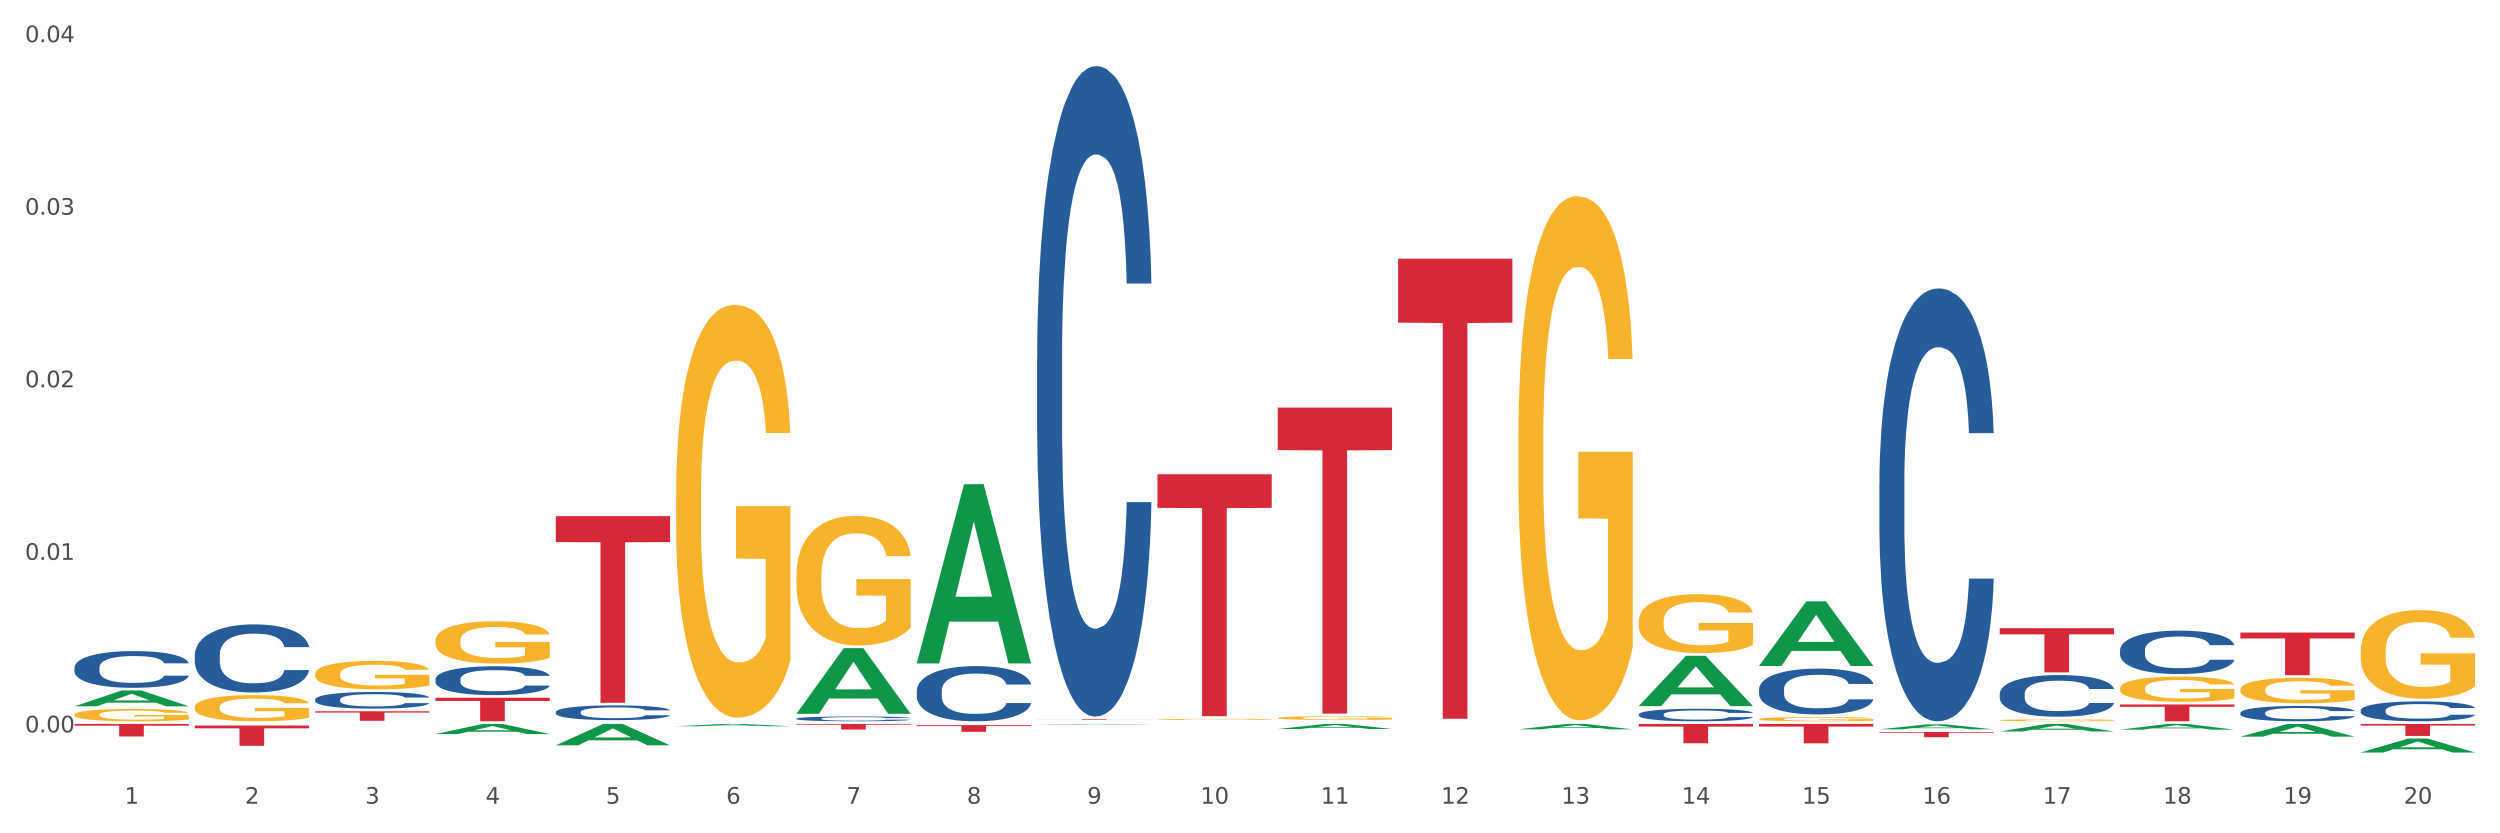 <?xml version="1.0" encoding="utf-8" standalone="no"?>
<!DOCTYPE svg PUBLIC "-//W3C//DTD SVG 1.1//EN"
  "http://www.w3.org/Graphics/SVG/1.1/DTD/svg11.dtd">
<svg xmlns:xlink="http://www.w3.org/1999/xlink" width="1080pt" height="360pt" viewBox="0 0 1080 360" xmlns="http://www.w3.org/2000/svg" version="1.1">
 <rect x="0" y="0" width="1080" height="360" fill="#333333" stroke="none"/>
 <defs>
  <style type="text/css">*{stroke-linejoin: round; stroke-linecap: butt}</style>
 </defs>
 <g id="figure_1">
  <g id="patch_1">
   <path d="M 0 360 
L 1080 360 
L 1080 0 
L 0 0 
z
" style="fill: #ffffff; stroke: #ffffff; stroke-linejoin: miter"/>
  </g>
  <g id="axes_1">
   <g id="matplotlib.axis_1">
    <g id="xtick_1">
     <g id="text_1">
      <!-- 1 -->
      <g style="fill: #4d4d4d" transform="translate(53.812 347.204) scale(0.096 -0.096)">
       <defs>
        <path id="DejaVuSans-31" d="M 794 531 
L 1825 531 
L 1825 4091 
L 703 3866 
L 703 4441 
L 1819 4666 
L 2450 4666 
L 2450 531 
L 3481 531 
L 3481 0 
L 794 0 
L 794 531 
z
" transform="scale(0.016)"/>
       </defs>
       <use xlink:href="#DejaVuSans-31"/>
      </g>
     </g>
    </g>
    <g id="xtick_2">
     <g id="text_2">
      <!-- 2 -->
      <g style="fill: #4d4d4d" transform="translate(105.793 347.204) scale(0.096 -0.096)">
       <defs>
        <path id="DejaVuSans-32" d="M 1228 531 
L 3431 531 
L 3431 0 
L 469 0 
L 469 531 
Q 828 903 1448 1529 
Q 2069 2156 2228 2338 
Q 2531 2678 2651 2914 
Q 2772 3150 2772 3378 
Q 2772 3750 2511 3984 
Q 2250 4219 1831 4219 
Q 1534 4219 1204 4116 
Q 875 4013 500 3803 
L 500 4441 
Q 881 4594 1212 4672 
Q 1544 4750 1819 4750 
Q 2544 4750 2975 4387 
Q 3406 4025 3406 3419 
Q 3406 3131 3298 2873 
Q 3191 2616 2906 2266 
Q 2828 2175 2409 1742 
Q 1991 1309 1228 531 
z
" transform="scale(0.016)"/>
       </defs>
       <use xlink:href="#DejaVuSans-32"/>
      </g>
     </g>
    </g>
    <g id="xtick_3">
     <g id="text_3">
      <!-- 3 -->
      <g style="fill: #4d4d4d" transform="translate(157.774 347.204) scale(0.096 -0.096)">
       <defs>
        <path id="DejaVuSans-33" d="M 2597 2516 
Q 3050 2419 3304 2112 
Q 3559 1806 3559 1356 
Q 3559 666 3084 287 
Q 2609 -91 1734 -91 
Q 1441 -91 1130 -33 
Q 819 25 488 141 
L 488 750 
Q 750 597 1062 519 
Q 1375 441 1716 441 
Q 2309 441 2620 675 
Q 2931 909 2931 1356 
Q 2931 1769 2642 2001 
Q 2353 2234 1838 2234 
L 1294 2234 
L 1294 2753 
L 1863 2753 
Q 2328 2753 2575 2939 
Q 2822 3125 2822 3475 
Q 2822 3834 2567 4026 
Q 2313 4219 1838 4219 
Q 1578 4219 1281 4162 
Q 984 4106 628 3988 
L 628 4550 
Q 988 4650 1302 4700 
Q 1616 4750 1894 4750 
Q 2613 4750 3031 4423 
Q 3450 4097 3450 3541 
Q 3450 3153 3228 2886 
Q 3006 2619 2597 2516 
z
" transform="scale(0.016)"/>
       </defs>
       <use xlink:href="#DejaVuSans-33"/>
      </g>
     </g>
    </g>
    <g id="xtick_4">
     <g id="text_4">
      <!-- 4 -->
      <g style="fill: #4d4d4d" transform="translate(209.756 347.204) scale(0.096 -0.096)">
       <defs>
        <path id="DejaVuSans-34" d="M 2419 4116 
L 825 1625 
L 2419 1625 
L 2419 4116 
z
M 2253 4666 
L 3047 4666 
L 3047 1625 
L 3713 1625 
L 3713 1100 
L 3047 1100 
L 3047 0 
L 2419 0 
L 2419 1100 
L 313 1100 
L 313 1709 
L 2253 4666 
z
" transform="scale(0.016)"/>
       </defs>
       <use xlink:href="#DejaVuSans-34"/>
      </g>
     </g>
    </g>
    <g id="xtick_5">
     <g id="text_5">
      <!-- 5 -->
      <g style="fill: #4d4d4d" transform="translate(261.737 347.204) scale(0.096 -0.096)">
       <defs>
        <path id="DejaVuSans-35" d="M 691 4666 
L 3169 4666 
L 3169 4134 
L 1269 4134 
L 1269 2991 
Q 1406 3038 1543 3061 
Q 1681 3084 1819 3084 
Q 2600 3084 3056 2656 
Q 3513 2228 3513 1497 
Q 3513 744 3044 326 
Q 2575 -91 1722 -91 
Q 1428 -91 1123 -41 
Q 819 9 494 109 
L 494 744 
Q 775 591 1075 516 
Q 1375 441 1709 441 
Q 2250 441 2565 725 
Q 2881 1009 2881 1497 
Q 2881 1984 2565 2268 
Q 2250 2553 1709 2553 
Q 1456 2553 1204 2497 
Q 953 2441 691 2322 
L 691 4666 
z
" transform="scale(0.016)"/>
       </defs>
       <use xlink:href="#DejaVuSans-35"/>
      </g>
     </g>
    </g>
    <g id="xtick_6">
     <g id="text_6">
      <!-- 6 -->
      <g style="fill: #4d4d4d" transform="translate(313.718 347.204) scale(0.096 -0.096)">
       <defs>
        <path id="DejaVuSans-36" d="M 2113 2584 
Q 1688 2584 1439 2293 
Q 1191 2003 1191 1497 
Q 1191 994 1439 701 
Q 1688 409 2113 409 
Q 2538 409 2786 701 
Q 3034 994 3034 1497 
Q 3034 2003 2786 2293 
Q 2538 2584 2113 2584 
z
M 3366 4563 
L 3366 3988 
Q 3128 4100 2886 4159 
Q 2644 4219 2406 4219 
Q 1781 4219 1451 3797 
Q 1122 3375 1075 2522 
Q 1259 2794 1537 2939 
Q 1816 3084 2150 3084 
Q 2853 3084 3261 2657 
Q 3669 2231 3669 1497 
Q 3669 778 3244 343 
Q 2819 -91 2113 -91 
Q 1303 -91 875 529 
Q 447 1150 447 2328 
Q 447 3434 972 4092 
Q 1497 4750 2381 4750 
Q 2619 4750 2861 4703 
Q 3103 4656 3366 4563 
z
" transform="scale(0.016)"/>
       </defs>
       <use xlink:href="#DejaVuSans-36"/>
      </g>
     </g>
    </g>
    <g id="xtick_7">
     <g id="text_7">
      <!-- 7 -->
      <g style="fill: #4d4d4d" transform="translate(365.699 347.204) scale(0.096 -0.096)">
       <defs>
        <path id="DejaVuSans-37" d="M 525 4666 
L 3525 4666 
L 3525 4397 
L 1831 0 
L 1172 0 
L 2766 4134 
L 525 4134 
L 525 4666 
z
" transform="scale(0.016)"/>
       </defs>
       <use xlink:href="#DejaVuSans-37"/>
      </g>
     </g>
    </g>
    <g id="xtick_8">
     <g id="text_8">
      <!-- 8 -->
      <g style="fill: #4d4d4d" transform="translate(417.68 347.204) scale(0.096 -0.096)">
       <defs>
        <path id="DejaVuSans-38" d="M 2034 2216 
Q 1584 2216 1326 1975 
Q 1069 1734 1069 1313 
Q 1069 891 1326 650 
Q 1584 409 2034 409 
Q 2484 409 2743 651 
Q 3003 894 3003 1313 
Q 3003 1734 2745 1975 
Q 2488 2216 2034 2216 
z
M 1403 2484 
Q 997 2584 770 2862 
Q 544 3141 544 3541 
Q 544 4100 942 4425 
Q 1341 4750 2034 4750 
Q 2731 4750 3128 4425 
Q 3525 4100 3525 3541 
Q 3525 3141 3298 2862 
Q 3072 2584 2669 2484 
Q 3125 2378 3379 2068 
Q 3634 1759 3634 1313 
Q 3634 634 3220 271 
Q 2806 -91 2034 -91 
Q 1263 -91 848 271 
Q 434 634 434 1313 
Q 434 1759 690 2068 
Q 947 2378 1403 2484 
z
M 1172 3481 
Q 1172 3119 1398 2916 
Q 1625 2713 2034 2713 
Q 2441 2713 2670 2916 
Q 2900 3119 2900 3481 
Q 2900 3844 2670 4047 
Q 2441 4250 2034 4250 
Q 1625 4250 1398 4047 
Q 1172 3844 1172 3481 
z
" transform="scale(0.016)"/>
       </defs>
       <use xlink:href="#DejaVuSans-38"/>
      </g>
     </g>
    </g>
    <g id="xtick_9">
     <g id="text_9">
      <!-- 9 -->
      <g style="fill: #4d4d4d" transform="translate(469.662 347.204) scale(0.096 -0.096)">
       <defs>
        <path id="DejaVuSans-39" d="M 703 97 
L 703 672 
Q 941 559 1184 500 
Q 1428 441 1663 441 
Q 2288 441 2617 861 
Q 2947 1281 2994 2138 
Q 2813 1869 2534 1725 
Q 2256 1581 1919 1581 
Q 1219 1581 811 2004 
Q 403 2428 403 3163 
Q 403 3881 828 4315 
Q 1253 4750 1959 4750 
Q 2769 4750 3195 4129 
Q 3622 3509 3622 2328 
Q 3622 1225 3098 567 
Q 2575 -91 1691 -91 
Q 1453 -91 1209 -44 
Q 966 3 703 97 
z
M 1959 2075 
Q 2384 2075 2632 2365 
Q 2881 2656 2881 3163 
Q 2881 3666 2632 3958 
Q 2384 4250 1959 4250 
Q 1534 4250 1286 3958 
Q 1038 3666 1038 3163 
Q 1038 2656 1286 2365 
Q 1534 2075 1959 2075 
z
" transform="scale(0.016)"/>
       </defs>
       <use xlink:href="#DejaVuSans-39"/>
      </g>
     </g>
    </g>
    <g id="xtick_10">
     <g id="text_10">
      <!-- 10 -->
      <g style="fill: #4d4d4d" transform="translate(518.589 347.204) scale(0.096 -0.096)">
       <defs>
        <path id="DejaVuSans-30" d="M 2034 4250 
Q 1547 4250 1301 3770 
Q 1056 3291 1056 2328 
Q 1056 1369 1301 889 
Q 1547 409 2034 409 
Q 2525 409 2770 889 
Q 3016 1369 3016 2328 
Q 3016 3291 2770 3770 
Q 2525 4250 2034 4250 
z
M 2034 4750 
Q 2819 4750 3233 4129 
Q 3647 3509 3647 2328 
Q 3647 1150 3233 529 
Q 2819 -91 2034 -91 
Q 1250 -91 836 529 
Q 422 1150 422 2328 
Q 422 3509 836 4129 
Q 1250 4750 2034 4750 
z
" transform="scale(0.016)"/>
       </defs>
       <use xlink:href="#DejaVuSans-31"/>
       <use xlink:href="#DejaVuSans-30" transform="translate(63.623 0)"/>
      </g>
     </g>
    </g>
    <g id="xtick_11">
     <g id="text_11">
      <!-- 11 -->
      <g style="fill: #4d4d4d" transform="translate(570.57 347.204) scale(0.096 -0.096)">
       <use xlink:href="#DejaVuSans-31"/>
       <use xlink:href="#DejaVuSans-31" transform="translate(63.623 0)"/>
      </g>
     </g>
    </g>
    <g id="xtick_12">
     <g id="text_12">
      <!-- 12 -->
      <g style="fill: #4d4d4d" transform="translate(622.551 347.204) scale(0.096 -0.096)">
       <use xlink:href="#DejaVuSans-31"/>
       <use xlink:href="#DejaVuSans-32" transform="translate(63.623 0)"/>
      </g>
     </g>
    </g>
    <g id="xtick_13">
     <g id="text_13">
      <!-- 13 -->
      <g style="fill: #4d4d4d" transform="translate(674.533 347.204) scale(0.096 -0.096)">
       <use xlink:href="#DejaVuSans-31"/>
       <use xlink:href="#DejaVuSans-33" transform="translate(63.623 0)"/>
      </g>
     </g>
    </g>
    <g id="xtick_14">
     <g id="text_14">
      <!-- 14 -->
      <g style="fill: #4d4d4d" transform="translate(726.514 347.204) scale(0.096 -0.096)">
       <use xlink:href="#DejaVuSans-31"/>
       <use xlink:href="#DejaVuSans-34" transform="translate(63.623 0)"/>
      </g>
     </g>
    </g>
    <g id="xtick_15">
     <g id="text_15">
      <!-- 15 -->
      <g style="fill: #4d4d4d" transform="translate(778.495 347.204) scale(0.096 -0.096)">
       <use xlink:href="#DejaVuSans-31"/>
       <use xlink:href="#DejaVuSans-35" transform="translate(63.623 0)"/>
      </g>
     </g>
    </g>
    <g id="xtick_16">
     <g id="text_16">
      <!-- 16 -->
      <g style="fill: #4d4d4d" transform="translate(830.476 347.204) scale(0.096 -0.096)">
       <use xlink:href="#DejaVuSans-31"/>
       <use xlink:href="#DejaVuSans-36" transform="translate(63.623 0)"/>
      </g>
     </g>
    </g>
    <g id="xtick_17">
     <g id="text_17">
      <!-- 17 -->
      <g style="fill: #4d4d4d" transform="translate(882.457 347.204) scale(0.096 -0.096)">
       <use xlink:href="#DejaVuSans-31"/>
       <use xlink:href="#DejaVuSans-37" transform="translate(63.623 0)"/>
      </g>
     </g>
    </g>
    <g id="xtick_18">
     <g id="text_18">
      <!-- 18 -->
      <g style="fill: #4d4d4d" transform="translate(934.439 347.204) scale(0.096 -0.096)">
       <use xlink:href="#DejaVuSans-31"/>
       <use xlink:href="#DejaVuSans-38" transform="translate(63.623 0)"/>
      </g>
     </g>
    </g>
    <g id="xtick_19">
     <g id="text_19">
      <!-- 19 -->
      <g style="fill: #4d4d4d" transform="translate(986.42 347.204) scale(0.096 -0.096)">
       <use xlink:href="#DejaVuSans-31"/>
       <use xlink:href="#DejaVuSans-39" transform="translate(63.623 0)"/>
      </g>
     </g>
    </g>
    <g id="xtick_20">
     <g id="text_20">
      <!-- 20 -->
      <g style="fill: #4d4d4d" transform="translate(1038.401 347.204) scale(0.096 -0.096)">
       <use xlink:href="#DejaVuSans-32"/>
       <use xlink:href="#DejaVuSans-30" transform="translate(63.623 0)"/>
      </g>
     </g>
    </g>
    <g id="xtick_21"/>
    <g id="xtick_22"/>
    <g id="xtick_23"/>
    <g id="xtick_24"/>
    <g id="xtick_25"/>
    <g id="xtick_26"/>
    <g id="xtick_27"/>
    <g id="xtick_28"/>
    <g id="xtick_29"/>
    <g id="xtick_30"/>
    <g id="xtick_31"/>
    <g id="xtick_32"/>
    <g id="xtick_33"/>
    <g id="xtick_34"/>
    <g id="xtick_35"/>
    <g id="xtick_36"/>
    <g id="xtick_37"/>
    <g id="xtick_38"/>
    <g id="xtick_39"/>
   </g>
   <g id="matplotlib.axis_2">
    <g id="ytick_1">
     <g id="text_21">
      <!-- 0.00 -->
      <g style="fill: #4d4d4d" transform="translate(10.8 316.382) scale(0.096 -0.096)">
       <defs>
        <path id="DejaVuSans-2e" d="M 684 794 
L 1344 794 
L 1344 0 
L 684 0 
L 684 794 
z
" transform="scale(0.016)"/>
       </defs>
       <use xlink:href="#DejaVuSans-30"/>
       <use xlink:href="#DejaVuSans-2e" transform="translate(63.623 0)"/>
       <use xlink:href="#DejaVuSans-30" transform="translate(95.41 0)"/>
       <use xlink:href="#DejaVuSans-30" transform="translate(159.033 0)"/>
      </g>
     </g>
    </g>
    <g id="ytick_2">
     <g id="text_22">
      <!-- 0.01 -->
      <g style="fill: #4d4d4d" transform="translate(10.8 241.842) scale(0.096 -0.096)">
       <use xlink:href="#DejaVuSans-30"/>
       <use xlink:href="#DejaVuSans-2e" transform="translate(63.623 0)"/>
       <use xlink:href="#DejaVuSans-30" transform="translate(95.41 0)"/>
       <use xlink:href="#DejaVuSans-31" transform="translate(159.033 0)"/>
      </g>
     </g>
    </g>
    <g id="ytick_3">
     <g id="text_23">
      <!-- 0.02 -->
      <g style="fill: #4d4d4d" transform="translate(10.8 167.302) scale(0.096 -0.096)">
       <use xlink:href="#DejaVuSans-30"/>
       <use xlink:href="#DejaVuSans-2e" transform="translate(63.623 0)"/>
       <use xlink:href="#DejaVuSans-30" transform="translate(95.41 0)"/>
       <use xlink:href="#DejaVuSans-32" transform="translate(159.033 0)"/>
      </g>
     </g>
    </g>
    <g id="ytick_4">
     <g id="text_24">
      <!-- 0.03 -->
      <g style="fill: #4d4d4d" transform="translate(10.8 92.762) scale(0.096 -0.096)">
       <use xlink:href="#DejaVuSans-30"/>
       <use xlink:href="#DejaVuSans-2e" transform="translate(63.623 0)"/>
       <use xlink:href="#DejaVuSans-30" transform="translate(95.41 0)"/>
       <use xlink:href="#DejaVuSans-33" transform="translate(159.033 0)"/>
      </g>
     </g>
    </g>
    <g id="ytick_5">
     <g id="text_25">
      <!-- 0.04 -->
      <g style="fill: #4d4d4d" transform="translate(10.8 18.221) scale(0.096 -0.096)">
       <use xlink:href="#DejaVuSans-30"/>
       <use xlink:href="#DejaVuSans-2e" transform="translate(63.623 0)"/>
       <use xlink:href="#DejaVuSans-30" transform="translate(95.41 0)"/>
       <use xlink:href="#DejaVuSans-34" transform="translate(159.033 0)"/>
      </g>
     </g>
    </g>
    <g id="ytick_6"/>
    <g id="ytick_7"/>
    <g id="ytick_8"/>
    <g id="ytick_9"/>
   </g>
   <g id="PolyCollection_1">
    <path d="M 32.175 305.132 
L 32.226 305.125 
L 52.59 298.274 
L 61.041 298.268 
L 81.557 305.145 
L 71.783 305.145 
L 67.353 303.543 
L 46.328 303.543 
L 46.175 303.569 
L 41.899 305.145 
L 32.175 305.145 
L 32.175 305.132 
L 48.975 302.588 
L 64.706 302.581 
L 56.917 299.734 
L 56.815 299.721 
L 56.713 299.74 
L 48.924 302.581 
L 48.975 302.588 
L 32.175 305.132 
z
" clip-path="url(#p26b8eb85ec)" style="fill: #109648"/>
    <path d="M 500.006 204.874 
L 549.388 204.874 
L 549.388 219.401 
L 529.963 219.5 
L 529.963 309.412 
L 519.314 309.412 
L 519.314 219.5 
L 500.006 219.401 
L 500.006 204.972 
L 500.006 204.874 
z
" clip-path="url(#p26b8eb85ec)" style="fill: #d62839"/>
    <path d="M 240.1 321.975 
L 240.151 321.966 
L 260.514 312.743 
L 268.965 312.735 
L 289.482 321.992 
L 279.707 321.992 
L 275.278 319.837 
L 254.253 319.837 
L 254.1 319.871 
L 249.824 321.992 
L 240.1 321.992 
L 240.1 321.975 
L 256.9 318.55 
L 272.631 318.541 
L 264.842 314.708 
L 264.74 314.691 
L 264.638 314.717 
L 256.849 318.541 
L 256.9 318.55 
L 240.1 321.975 
z
" clip-path="url(#p26b8eb85ec)" style="fill: #109648"/>
    <path d="M 188.119 317.107 
L 188.17 317.103 
L 208.533 312.739 
L 216.984 312.735 
L 237.501 317.115 
L 227.726 317.115 
L 223.297 316.095 
L 202.271 316.095 
L 202.119 316.112 
L 197.842 317.115 
L 188.119 317.115 
L 188.119 317.107 
L 204.919 315.486 
L 220.65 315.482 
L 212.861 313.668 
L 212.759 313.66 
L 212.657 313.673 
L 204.868 315.482 
L 204.919 315.486 
L 188.119 317.107 
z
" clip-path="url(#p26b8eb85ec)" style="fill: #109648"/>
    <path d="M 292.081 313.736 
L 292.132 313.735 
L 312.496 312.736 
L 320.947 312.735 
L 341.463 313.738 
L 331.689 313.738 
L 327.259 313.504 
L 306.234 313.504 
L 306.081 313.508 
L 301.805 313.738 
L 292.081 313.738 
L 292.081 313.736 
L 308.881 313.365 
L 324.612 313.364 
L 316.823 312.949 
L 316.721 312.947 
L 316.619 312.949 
L 308.83 313.364 
L 308.881 313.365 
L 292.081 313.736 
z
" clip-path="url(#p26b8eb85ec)" style="fill: #109648"/>
    <path d="M 344.062 308.322 
L 344.113 308.295 
L 364.477 280.008 
L 372.928 279.982 
L 393.444 308.375 
L 383.67 308.375 
L 379.241 301.763 
L 358.215 301.763 
L 358.062 301.87 
L 353.786 308.375 
L 344.062 308.375 
L 344.062 308.322 
L 360.862 297.818 
L 376.593 297.791 
L 368.804 286.034 
L 368.702 285.98 
L 368.601 286.06 
L 360.811 297.791 
L 360.862 297.818 
L 344.062 308.322 
z
" clip-path="url(#p26b8eb85ec)" style="fill: #109648"/>
    <path d="M 759.912 312.735 
L 809.294 312.735 
L 809.294 313.898 
L 789.869 313.906 
L 789.869 321.107 
L 779.22 321.107 
L 779.22 313.906 
L 759.912 313.898 
L 759.912 312.743 
L 759.912 312.735 
z
" clip-path="url(#p26b8eb85ec)" style="fill: #d62839"/>
    <path d="M 707.931 312.735 
L 757.313 312.735 
L 757.313 313.898 
L 737.888 313.906 
L 737.888 321.103 
L 727.239 321.103 
L 727.239 313.906 
L 707.931 313.898 
L 707.931 312.743 
L 707.931 312.735 
z
" clip-path="url(#p26b8eb85ec)" style="fill: #d62839"/>
    <path d="M 84.156 313.43 
L 133.538 313.43 
L 133.538 314.646 
L 114.113 314.655 
L 114.113 322.184 
L 103.464 322.184 
L 103.464 314.655 
L 84.156 314.646 
L 84.156 313.438 
L 84.156 313.43 
z
" clip-path="url(#p26b8eb85ec)" style="fill: #d62839"/>
    <path d="M 136.137 307.269 
L 185.52 307.269 
L 185.52 307.841 
L 166.094 307.845 
L 166.094 311.382 
L 155.446 311.382 
L 155.446 307.845 
L 136.137 307.841 
L 136.137 307.273 
L 136.137 307.269 
z
" clip-path="url(#p26b8eb85ec)" style="fill: #d62839"/>
    <path d="M 344.062 312.735 
L 393.444 312.735 
L 393.444 313.07 
L 374.019 313.072 
L 374.019 315.148 
L 363.37 315.148 
L 363.37 313.072 
L 344.062 313.07 
L 344.062 312.737 
L 344.062 312.735 
z
" clip-path="url(#p26b8eb85ec)" style="fill: #d62839"/>
    <path d="M 396.043 313.251 
L 445.426 313.251 
L 445.426 313.651 
L 426 313.654 
L 426 316.128 
L 415.352 316.128 
L 415.352 313.654 
L 396.043 313.651 
L 396.043 313.254 
L 396.043 313.251 
z
" clip-path="url(#p26b8eb85ec)" style="fill: #d62839"/>
    <path d="M 188.119 301.414 
L 237.501 301.414 
L 237.501 302.829 
L 218.076 302.839 
L 218.076 311.598 
L 207.427 311.598 
L 207.427 302.839 
L 188.119 302.829 
L 188.119 301.423 
L 188.119 301.414 
z
" clip-path="url(#p26b8eb85ec)" style="fill: #d62839"/>
    <path d="M 32.175 312.735 
L 81.557 312.735 
L 81.557 313.486 
L 62.132 313.491 
L 62.132 318.139 
L 51.483 318.139 
L 51.483 313.491 
L 32.175 313.486 
L 32.175 312.74 
L 32.175 312.735 
z
" clip-path="url(#p26b8eb85ec)" style="fill: #d62839"/>
    <path d="M 967.837 273.241 
L 1017.219 273.241 
L 1017.219 275.804 
L 997.794 275.822 
L 997.794 291.685 
L 987.145 291.685 
L 987.145 275.822 
L 967.837 275.804 
L 967.837 273.258 
L 967.837 273.241 
z
" clip-path="url(#p26b8eb85ec)" style="fill: #d62839"/>
    <path d="M 811.893 316.22 
L 861.275 316.22 
L 861.275 316.536 
L 841.85 316.538 
L 841.85 318.494 
L 831.201 318.494 
L 831.201 316.538 
L 811.893 316.536 
L 811.893 316.222 
L 811.893 316.22 
z
" clip-path="url(#p26b8eb85ec)" style="fill: #d62839"/>
    <path d="M 292.081 311.176 
L 341.463 311.176 
L 341.463 311.177 
L 322.038 311.177 
L 322.038 311.178 
L 311.389 311.178 
L 311.389 311.177 
L 292.081 311.177 
L 292.081 311.176 
L 292.081 311.176 
z
" clip-path="url(#p26b8eb85ec)" style="fill: #d62839"/>
    <path d="M 655.949 315.074 
L 656 315.072 
L 676.364 312.737 
L 684.815 312.735 
L 705.332 315.078 
L 695.557 315.078 
L 691.128 314.533 
L 670.102 314.533 
L 669.95 314.541 
L 665.673 315.078 
L 655.949 315.078 
L 655.949 315.074 
L 672.75 314.207 
L 688.481 314.205 
L 680.691 313.234 
L 680.59 313.23 
L 680.488 313.237 
L 672.699 314.205 
L 672.75 314.207 
L 655.949 315.074 
z
" clip-path="url(#p26b8eb85ec)" style="fill: #109648"/>
    <path d="M 603.968 111.756 
L 653.35 111.756 
L 653.35 139.377 
L 633.925 139.564 
L 633.925 310.515 
L 623.276 310.515 
L 623.276 139.564 
L 603.968 139.377 
L 603.968 111.943 
L 603.968 111.756 
z
" clip-path="url(#p26b8eb85ec)" style="fill: #d62839"/>
    <path d="M 551.987 176.072 
L 601.369 176.072 
L 601.369 194.444 
L 581.944 194.568 
L 581.944 308.278 
L 571.295 308.278 
L 571.295 194.568 
L 551.987 194.444 
L 551.987 176.196 
L 551.987 176.072 
z
" clip-path="url(#p26b8eb85ec)" style="fill: #d62839"/>
    <path d="M 863.874 271.37 
L 913.256 271.37 
L 913.256 274.026 
L 893.831 274.044 
L 893.831 290.486 
L 883.182 290.486 
L 883.182 274.044 
L 863.874 274.026 
L 863.874 271.388 
L 863.874 271.37 
z
" clip-path="url(#p26b8eb85ec)" style="fill: #d62839"/>
    <path d="M 240.1 222.971 
L 289.482 222.971 
L 289.482 234.176 
L 270.057 234.252 
L 270.057 303.6 
L 259.408 303.6 
L 259.408 234.252 
L 240.1 234.176 
L 240.1 223.047 
L 240.1 222.971 
z
" clip-path="url(#p26b8eb85ec)" style="fill: #d62839"/>
    <path d="M 707.931 305.007 
L 707.982 304.986 
L 728.345 283.313 
L 736.796 283.292 
L 757.313 305.048 
L 747.538 305.048 
L 743.109 299.982 
L 722.083 299.982 
L 721.931 300.063 
L 717.654 305.048 
L 707.931 305.048 
L 707.931 305.007 
L 724.731 296.958 
L 740.462 296.938 
L 732.673 287.929 
L 732.571 287.888 
L 732.469 287.95 
L 724.68 296.938 
L 724.731 296.958 
L 707.931 305.007 
z
" clip-path="url(#p26b8eb85ec)" style="fill: #109648"/>
    <path d="M 759.912 287.648 
L 759.963 287.622 
L 780.327 259.782 
L 788.777 259.756 
L 809.294 287.701 
L 799.519 287.701 
L 795.09 281.193 
L 774.065 281.193 
L 773.912 281.298 
L 769.636 287.701 
L 759.912 287.701 
L 759.912 287.648 
L 776.712 277.31 
L 792.443 277.284 
L 784.654 265.712 
L 784.552 265.66 
L 784.45 265.739 
L 776.661 277.284 
L 776.712 277.31 
L 759.912 287.648 
z
" clip-path="url(#p26b8eb85ec)" style="fill: #109648"/>
    <path d="M 915.855 304.322 
L 965.238 304.322 
L 965.238 305.334 
L 945.812 305.34 
L 945.812 311.598 
L 935.164 311.598 
L 935.164 305.34 
L 915.855 305.334 
L 915.855 304.329 
L 915.855 304.322 
z
" clip-path="url(#p26b8eb85ec)" style="fill: #d62839"/>
    <path d="M 811.893 208.62 
L 811.951 208.45 
L 811.951 203.668 
L 812.127 197.178 
L 812.769 185.224 
L 813.586 176.173 
L 814.987 165.585 
L 815.746 161.145 
L 816.738 156.192 
L 818.781 148.166 
L 821.116 141.335 
L 822.75 137.578 
L 823.976 135.187 
L 826.719 130.917 
L 828.295 129.039 
L 829.93 127.502 
L 831.331 126.477 
L 833.666 125.282 
L 835.533 124.769 
L 837.693 124.599 
L 839.503 124.769 
L 841.896 125.452 
L 845.398 127.502 
L 846.741 128.697 
L 848.55 130.747 
L 850.418 133.479 
L 851.936 136.211 
L 853.687 140.139 
L 855.496 145.262 
L 857.248 151.752 
L 858.473 157.729 
L 859.466 164.048 
L 860.341 171.733 
L 860.983 180.101 
L 861.275 187.103 
L 850.593 187.103 
L 850.301 180.784 
L 849.718 173.953 
L 849.134 169.342 
L 848.492 165.585 
L 847.5 161.315 
L 846.624 158.583 
L 845.165 155.338 
L 843.822 153.289 
L 842.713 152.094 
L 841.371 151.069 
L 838.51 150.044 
L 836.467 150.044 
L 835.183 150.386 
L 833.607 151.24 
L 832.265 152.435 
L 830.689 154.484 
L 829.463 156.704 
L 828.237 159.608 
L 827.537 161.657 
L 826.486 165.414 
L 825.785 168.488 
L 824.851 173.782 
L 824.326 177.539 
L 823.392 187.273 
L 822.984 194.446 
L 822.808 199.398 
L 822.692 204.863 
L 822.692 231.504 
L 823.042 243.459 
L 823.334 248.582 
L 823.801 254.388 
L 824.676 261.902 
L 825.961 269.246 
L 827.303 274.54 
L 828.412 277.784 
L 829.463 280.175 
L 830.513 282.054 
L 831.798 283.762 
L 832.848 284.786 
L 834.424 285.811 
L 836.292 286.323 
L 837.752 286.323 
L 840.728 285.469 
L 842.071 284.616 
L 843.355 283.42 
L 844.756 281.542 
L 845.865 279.492 
L 846.507 277.955 
L 847.558 274.711 
L 848.375 271.295 
L 849.076 267.367 
L 849.543 263.952 
L 850.068 258.828 
L 850.476 253.022 
L 850.593 249.948 
L 861.275 249.948 
L 861.042 256.096 
L 860.633 262.073 
L 859.816 270.1 
L 859.174 274.711 
L 858.182 280.346 
L 857.131 285.128 
L 855.672 290.422 
L 854.329 294.35 
L 852.928 297.765 
L 851.41 300.839 
L 848.667 305.109 
L 847.675 306.304 
L 845.573 308.353 
L 843.939 309.549 
L 841.546 310.744 
L 839.094 311.427 
L 836.526 311.598 
L 834.249 311.257 
L 831.739 310.232 
L 830.163 309.207 
L 828.412 307.67 
L 826.369 305.279 
L 824.443 302.376 
L 822.633 298.961 
L 820.941 295.033 
L 819.365 290.593 
L 817.322 283.249 
L 815.804 276.077 
L 814.695 269.416 
L 813.936 263.781 
L 813.177 256.608 
L 812.769 251.656 
L 812.127 239.701 
L 811.893 228.601 
L 811.893 208.62 
z
" clip-path="url(#p26b8eb85ec)" style="fill: #255c99"/>
    <path d="M 759.912 297.731 
L 759.97 297.713 
L 759.97 297.207 
L 760.145 296.52 
L 760.787 295.255 
L 761.605 294.297 
L 763.006 293.176 
L 763.764 292.706 
L 764.757 292.182 
L 766.8 291.332 
L 769.135 290.609 
L 770.769 290.211 
L 771.995 289.958 
L 774.738 289.506 
L 776.314 289.307 
L 777.949 289.145 
L 779.349 289.036 
L 781.684 288.91 
L 783.552 288.855 
L 785.712 288.837 
L 787.521 288.855 
L 789.915 288.928 
L 793.417 289.145 
L 794.76 289.271 
L 796.569 289.488 
L 798.437 289.777 
L 799.955 290.067 
L 801.706 290.482 
L 803.515 291.025 
L 805.266 291.712 
L 806.492 292.344 
L 807.484 293.013 
L 808.36 293.827 
L 809.002 294.713 
L 809.294 295.454 
L 798.612 295.454 
L 798.32 294.785 
L 797.736 294.062 
L 797.153 293.574 
L 796.511 293.176 
L 795.518 292.724 
L 794.643 292.435 
L 793.183 292.091 
L 791.841 291.874 
L 790.732 291.748 
L 789.389 291.639 
L 786.529 291.531 
L 784.486 291.531 
L 783.202 291.567 
L 781.626 291.657 
L 780.283 291.784 
L 778.707 292.001 
L 777.482 292.236 
L 776.256 292.543 
L 775.555 292.76 
L 774.505 293.158 
L 773.804 293.483 
L 772.87 294.044 
L 772.345 294.441 
L 771.411 295.472 
L 771.002 296.231 
L 770.827 296.755 
L 770.711 297.334 
L 770.711 300.154 
L 771.061 301.419 
L 771.353 301.962 
L 771.82 302.576 
L 772.695 303.372 
L 773.979 304.149 
L 775.322 304.709 
L 776.431 305.053 
L 777.482 305.306 
L 778.532 305.505 
L 779.816 305.686 
L 780.867 305.794 
L 782.443 305.903 
L 784.311 305.957 
L 785.77 305.957 
L 788.747 305.866 
L 790.09 305.776 
L 791.374 305.649 
L 792.775 305.451 
L 793.884 305.234 
L 794.526 305.071 
L 795.577 304.727 
L 796.394 304.366 
L 797.094 303.95 
L 797.561 303.589 
L 798.087 303.046 
L 798.495 302.432 
L 798.612 302.106 
L 809.294 302.106 
L 809.061 302.757 
L 808.652 303.39 
L 807.835 304.239 
L 807.193 304.727 
L 806.2 305.324 
L 805.15 305.83 
L 803.69 306.391 
L 802.348 306.806 
L 800.947 307.168 
L 799.429 307.493 
L 796.686 307.945 
L 795.693 308.072 
L 793.592 308.289 
L 791.958 308.415 
L 789.564 308.542 
L 787.113 308.614 
L 784.545 308.632 
L 782.268 308.596 
L 779.758 308.488 
L 778.182 308.379 
L 776.431 308.216 
L 774.388 307.963 
L 772.462 307.656 
L 770.652 307.294 
L 768.959 306.879 
L 767.383 306.409 
L 765.34 305.631 
L 763.823 304.872 
L 762.714 304.167 
L 761.955 303.571 
L 761.196 302.811 
L 760.787 302.287 
L 760.145 301.022 
L 759.912 299.847 
L 759.912 297.731 
z
" clip-path="url(#p26b8eb85ec)" style="fill: #255c99"/>
    <path d="M 707.931 308.617 
L 707.989 308.612 
L 707.989 308.473 
L 708.164 308.286 
L 708.806 307.939 
L 709.623 307.677 
L 711.024 307.371 
L 711.783 307.242 
L 712.775 307.099 
L 714.818 306.867 
L 717.153 306.669 
L 718.788 306.56 
L 720.014 306.491 
L 722.757 306.367 
L 724.333 306.313 
L 725.967 306.268 
L 727.368 306.239 
L 729.703 306.204 
L 731.571 306.189 
L 733.731 306.184 
L 735.54 306.189 
L 737.934 306.209 
L 741.436 306.268 
L 742.778 306.303 
L 744.588 306.362 
L 746.456 306.441 
L 747.973 306.52 
L 749.725 306.634 
L 751.534 306.783 
L 753.285 306.97 
L 754.511 307.143 
L 755.503 307.326 
L 756.379 307.549 
L 757.021 307.791 
L 757.313 307.994 
L 746.631 307.994 
L 746.339 307.811 
L 745.755 307.613 
L 745.172 307.48 
L 744.529 307.371 
L 743.537 307.247 
L 742.662 307.168 
L 741.202 307.074 
L 739.86 307.015 
L 738.751 306.98 
L 737.408 306.951 
L 734.548 306.921 
L 732.505 306.921 
L 731.221 306.931 
L 729.645 306.956 
L 728.302 306.99 
L 726.726 307.05 
L 725.5 307.114 
L 724.275 307.198 
L 723.574 307.257 
L 722.523 307.366 
L 721.823 307.455 
L 720.889 307.608 
L 720.364 307.717 
L 719.43 307.999 
L 719.021 308.206 
L 718.846 308.35 
L 718.729 308.508 
L 718.729 309.279 
L 719.08 309.625 
L 719.371 309.774 
L 719.838 309.942 
L 720.714 310.159 
L 721.998 310.372 
L 723.341 310.525 
L 724.45 310.619 
L 725.5 310.688 
L 726.551 310.743 
L 727.835 310.792 
L 728.886 310.822 
L 730.462 310.852 
L 732.33 310.866 
L 733.789 310.866 
L 736.766 310.842 
L 738.109 310.817 
L 739.393 310.782 
L 740.794 310.728 
L 741.903 310.669 
L 742.545 310.624 
L 743.596 310.53 
L 744.413 310.431 
L 745.113 310.318 
L 745.58 310.219 
L 746.105 310.07 
L 746.514 309.902 
L 746.631 309.813 
L 757.313 309.813 
L 757.079 309.991 
L 756.671 310.164 
L 755.853 310.397 
L 755.211 310.53 
L 754.219 310.693 
L 753.168 310.832 
L 751.709 310.985 
L 750.367 311.099 
L 748.966 311.198 
L 747.448 311.287 
L 744.705 311.41 
L 743.712 311.445 
L 741.611 311.504 
L 739.976 311.539 
L 737.583 311.573 
L 735.132 311.593 
L 732.563 311.598 
L 730.287 311.588 
L 727.777 311.559 
L 726.201 311.529 
L 724.45 311.484 
L 722.407 311.415 
L 720.48 311.331 
L 718.671 311.232 
L 716.978 311.119 
L 715.402 310.99 
L 713.359 310.777 
L 711.842 310.57 
L 710.732 310.377 
L 709.974 310.214 
L 709.215 310.006 
L 708.806 309.863 
L 708.164 309.517 
L 707.931 309.195 
L 707.931 308.617 
z
" clip-path="url(#p26b8eb85ec)" style="fill: #255c99"/>
    <path d="M 448.025 154.825 
L 448.083 154.568 
L 448.083 147.382 
L 448.258 137.63 
L 448.9 119.665 
L 449.717 106.063 
L 451.118 90.151 
L 451.877 83.478 
L 452.869 76.035 
L 454.912 63.973 
L 457.247 53.707 
L 458.882 48.061 
L 460.107 44.468 
L 462.851 38.052 
L 464.427 35.229 
L 466.061 32.919 
L 467.462 31.379 
L 469.797 29.582 
L 471.665 28.812 
L 473.825 28.556 
L 475.634 28.812 
L 478.027 29.839 
L 481.53 32.919 
L 482.872 34.715 
L 484.682 37.795 
L 486.55 41.901 
L 488.067 46.008 
L 489.818 51.91 
L 491.628 59.61 
L 493.379 69.362 
L 494.605 78.345 
L 495.597 87.841 
L 496.473 99.39 
L 497.115 111.965 
L 497.407 122.488 
L 486.725 122.488 
L 486.433 112.992 
L 485.849 102.726 
L 485.266 95.797 
L 484.623 90.151 
L 483.631 83.734 
L 482.756 79.628 
L 481.296 74.752 
L 479.954 71.672 
L 478.845 69.876 
L 477.502 68.336 
L 474.642 66.796 
L 472.599 66.796 
L 471.315 67.309 
L 469.739 68.592 
L 468.396 70.389 
L 466.82 73.469 
L 465.594 76.805 
L 464.369 81.168 
L 463.668 84.248 
L 462.617 89.894 
L 461.917 94.513 
L 460.983 102.469 
L 460.458 108.116 
L 459.524 122.744 
L 459.115 133.523 
L 458.94 140.966 
L 458.823 149.179 
L 458.823 189.215 
L 459.174 207.18 
L 459.465 214.88 
L 459.932 223.606 
L 460.808 234.898 
L 462.092 245.934 
L 463.435 253.89 
L 464.544 258.766 
L 465.594 262.359 
L 466.645 265.182 
L 467.929 267.749 
L 468.98 269.288 
L 470.556 270.828 
L 472.424 271.598 
L 473.883 271.598 
L 476.86 270.315 
L 478.203 269.032 
L 479.487 267.235 
L 480.888 264.412 
L 481.997 261.332 
L 482.639 259.023 
L 483.69 254.146 
L 484.507 249.014 
L 485.207 243.111 
L 485.674 237.978 
L 486.199 230.278 
L 486.608 221.553 
L 486.725 216.933 
L 497.407 216.933 
L 497.173 226.172 
L 496.765 235.155 
L 495.947 247.217 
L 495.305 254.146 
L 494.313 262.616 
L 493.262 269.802 
L 491.803 277.758 
L 490.461 283.661 
L 489.06 288.793 
L 487.542 293.413 
L 484.799 299.829 
L 483.806 301.626 
L 481.705 304.705 
L 480.07 306.502 
L 477.677 308.298 
L 475.226 309.325 
L 472.657 309.582 
L 470.381 309.068 
L 467.871 307.529 
L 466.295 305.989 
L 464.544 303.679 
L 462.501 300.086 
L 460.574 295.723 
L 458.765 290.59 
L 457.072 284.687 
L 455.496 278.014 
L 453.453 266.979 
L 451.936 256.2 
L 450.826 246.19 
L 450.068 237.721 
L 449.309 226.942 
L 448.9 219.499 
L 448.258 201.534 
L 448.025 184.852 
L 448.025 154.825 
z
" clip-path="url(#p26b8eb85ec)" style="fill: #255c99"/>
    <path d="M 396.043 298.468 
L 396.102 298.446 
L 396.102 297.837 
L 396.277 297.009 
L 396.919 295.485 
L 397.736 294.331 
L 399.137 292.981 
L 399.896 292.415 
L 400.888 291.784 
L 402.931 290.76 
L 405.266 289.889 
L 406.9 289.41 
L 408.126 289.105 
L 410.87 288.561 
L 412.446 288.322 
L 414.08 288.126 
L 415.481 287.995 
L 417.816 287.842 
L 419.684 287.777 
L 421.844 287.755 
L 423.653 287.777 
L 426.046 287.864 
L 429.549 288.126 
L 430.891 288.278 
L 432.701 288.539 
L 434.568 288.888 
L 436.086 289.236 
L 437.837 289.737 
L 439.647 290.39 
L 441.398 291.217 
L 442.624 291.98 
L 443.616 292.785 
L 444.492 293.765 
L 445.134 294.832 
L 445.426 295.725 
L 434.744 295.725 
L 434.452 294.919 
L 433.868 294.048 
L 433.284 293.46 
L 432.642 292.981 
L 431.65 292.437 
L 430.774 292.088 
L 429.315 291.675 
L 427.973 291.413 
L 426.863 291.261 
L 425.521 291.13 
L 422.661 291 
L 420.618 291 
L 419.334 291.043 
L 417.758 291.152 
L 416.415 291.305 
L 414.839 291.566 
L 413.613 291.849 
L 412.387 292.219 
L 411.687 292.48 
L 410.636 292.959 
L 409.936 293.351 
L 409.002 294.026 
L 408.477 294.505 
L 407.543 295.747 
L 407.134 296.661 
L 406.959 297.292 
L 406.842 297.989 
L 406.842 301.386 
L 407.192 302.91 
L 407.484 303.563 
L 407.951 304.304 
L 408.827 305.262 
L 410.111 306.198 
L 411.453 306.873 
L 412.563 307.287 
L 413.613 307.592 
L 414.664 307.831 
L 415.948 308.049 
L 416.999 308.18 
L 418.575 308.31 
L 420.443 308.376 
L 421.902 308.376 
L 424.879 308.267 
L 426.221 308.158 
L 427.506 308.005 
L 428.906 307.766 
L 430.016 307.505 
L 430.658 307.309 
L 431.708 306.895 
L 432.526 306.459 
L 433.226 305.959 
L 433.693 305.523 
L 434.218 304.87 
L 434.627 304.13 
L 434.744 303.738 
L 445.426 303.738 
L 445.192 304.521 
L 444.783 305.284 
L 443.966 306.307 
L 443.324 306.895 
L 442.332 307.613 
L 441.281 308.223 
L 439.822 308.898 
L 438.479 309.399 
L 437.078 309.834 
L 435.561 310.226 
L 432.817 310.771 
L 431.825 310.923 
L 429.724 311.184 
L 428.089 311.337 
L 425.696 311.489 
L 423.244 311.576 
L 420.676 311.598 
L 418.4 311.555 
L 415.89 311.424 
L 414.314 311.293 
L 412.563 311.097 
L 410.52 310.792 
L 408.593 310.422 
L 406.784 309.987 
L 405.091 309.486 
L 403.515 308.92 
L 401.472 307.984 
L 399.954 307.069 
L 398.845 306.22 
L 398.086 305.501 
L 397.328 304.587 
L 396.919 303.955 
L 396.277 302.431 
L 396.043 301.016 
L 396.043 298.468 
z
" clip-path="url(#p26b8eb85ec)" style="fill: #255c99"/>
    <path d="M 863.874 315.994 
L 863.925 315.991 
L 884.289 312.738 
L 892.74 312.735 
L 913.256 316 
L 903.482 316 
L 899.053 315.24 
L 878.027 315.24 
L 877.874 315.252 
L 873.598 316 
L 863.874 316 
L 863.874 315.994 
L 880.674 314.786 
L 896.405 314.783 
L 888.616 313.431 
L 888.514 313.425 
L 888.413 313.434 
L 880.623 314.783 
L 880.674 314.786 
L 863.874 315.994 
z
" clip-path="url(#p26b8eb85ec)" style="fill: #109648"/>
    <path d="M 811.893 315.079 
L 811.944 315.077 
L 832.308 312.935 
L 840.759 312.933 
L 861.275 315.083 
L 851.501 315.083 
L 847.071 314.583 
L 826.046 314.583 
L 825.893 314.591 
L 821.617 315.083 
L 811.893 315.083 
L 811.893 315.079 
L 828.693 314.284 
L 844.424 314.282 
L 836.635 313.392 
L 836.533 313.388 
L 836.431 313.394 
L 828.642 314.282 
L 828.693 314.284 
L 811.893 315.079 
z
" clip-path="url(#p26b8eb85ec)" style="fill: #109648"/>
    <path d="M 84.156 305.518 
L 84.215 305.508 
L 84.215 305.136 
L 84.331 304.816 
L 84.914 304.042 
L 85.789 303.402 
L 86.43 303.061 
L 87.071 302.782 
L 87.829 302.504 
L 88.762 302.214 
L 90.453 301.791 
L 91.502 301.574 
L 92.785 301.347 
L 95.117 301.017 
L 96.808 300.831 
L 98.557 300.676 
L 101.414 300.491 
L 103.279 300.408 
L 105.262 300.346 
L 107.652 300.305 
L 109.459 300.294 
L 113.424 300.325 
L 116.806 300.418 
L 118.438 300.491 
L 120.537 300.614 
L 121.645 300.697 
L 123.452 300.862 
L 125.318 301.079 
L 126.6 301.265 
L 128.524 301.616 
L 129.982 301.967 
L 131.323 302.4 
L 132.022 302.7 
L 132.547 302.978 
L 133.014 303.298 
L 133.48 303.804 
L 122.986 303.804 
L 122.577 303.443 
L 121.936 303.102 
L 121.003 302.772 
L 120.187 302.565 
L 118.788 302.307 
L 117.505 302.142 
L 116.164 302.018 
L 114.532 301.915 
L 113.249 301.863 
L 111.442 301.822 
L 107.885 301.833 
L 105.495 301.915 
L 103.862 302.018 
L 102.813 302.111 
L 101.88 302.214 
L 100.831 302.359 
L 99.606 302.576 
L 98.732 302.772 
L 97.857 303.02 
L 97.158 303.267 
L 96.516 303.556 
L 95.992 303.866 
L 95.583 304.186 
L 95.234 304.578 
L 94.942 305.229 
L 94.942 306.643 
L 95.059 306.963 
L 95.35 307.386 
L 95.7 307.706 
L 96.283 308.088 
L 96.808 308.346 
L 97.799 308.718 
L 98.907 309.028 
L 99.781 309.224 
L 100.656 309.389 
L 102.172 309.616 
L 103.862 309.802 
L 105.32 309.915 
L 107.302 310.019 
L 108.643 310.06 
L 109.809 310.081 
L 112.666 310.081 
L 114.707 310.05 
L 116.98 309.977 
L 118.73 309.884 
L 120.187 309.771 
L 121.82 309.585 
L 122.869 309.41 
L 122.869 307.252 
L 110.042 307.242 
L 110.042 305.807 
L 133.538 305.807 
L 133.538 310.019 
L 132.547 310.235 
L 131.439 310.432 
L 130.273 310.607 
L 128.524 310.824 
L 126.425 311.03 
L 124.56 311.175 
L 122.577 311.299 
L 120.245 311.412 
L 117.214 311.516 
L 115.348 311.557 
L 113.016 311.588 
L 110.276 311.598 
L 107.885 311.577 
L 105.553 311.526 
L 103.104 311.433 
L 100.714 311.299 
L 98.907 311.165 
L 97.099 310.999 
L 95.175 310.783 
L 93.659 310.576 
L 92.493 310.39 
L 91.211 310.153 
L 89.812 309.843 
L 88.762 309.564 
L 87.829 309.275 
L 86.838 308.904 
L 86.138 308.584 
L 85.439 308.181 
L 85.031 307.882 
L 84.564 307.417 
L 84.215 306.767 
L 84.156 305.518 
z
" clip-path="url(#p26b8eb85ec)" style="fill: #f7b32b"/>
    <path d="M 32.175 308.738 
L 32.233 308.733 
L 32.233 308.559 
L 32.35 308.408 
L 32.933 308.044 
L 33.807 307.743 
L 34.449 307.583 
L 35.09 307.452 
L 35.848 307.321 
L 36.781 307.185 
L 38.472 306.986 
L 39.521 306.884 
L 40.804 306.777 
L 43.136 306.621 
L 44.827 306.534 
L 46.576 306.461 
L 49.433 306.374 
L 51.298 306.335 
L 53.28 306.306 
L 55.671 306.286 
L 57.478 306.282 
L 61.443 306.296 
L 64.824 306.34 
L 66.457 306.374 
L 68.556 306.432 
L 69.663 306.471 
L 71.471 306.549 
L 73.337 306.651 
L 74.619 306.738 
L 76.543 306.903 
L 78.001 307.068 
L 79.342 307.272 
L 80.041 307.413 
L 80.566 307.544 
L 81.032 307.694 
L 81.499 307.932 
L 71.004 307.932 
L 70.596 307.762 
L 69.955 307.602 
L 69.022 307.447 
L 68.206 307.35 
L 66.807 307.228 
L 65.524 307.151 
L 64.183 307.092 
L 62.551 307.044 
L 61.268 307.02 
L 59.461 307 
L 55.904 307.005 
L 53.514 307.044 
L 51.881 307.092 
L 50.832 307.136 
L 49.899 307.185 
L 48.849 307.253 
L 47.625 307.355 
L 46.751 307.447 
L 45.876 307.563 
L 45.176 307.68 
L 44.535 307.816 
L 44.01 307.962 
L 43.602 308.112 
L 43.252 308.297 
L 42.961 308.602 
L 42.961 309.268 
L 43.078 309.418 
L 43.369 309.617 
L 43.719 309.768 
L 44.302 309.947 
L 44.827 310.069 
L 45.818 310.243 
L 46.926 310.389 
L 47.8 310.481 
L 48.675 310.559 
L 50.19 310.666 
L 51.881 310.753 
L 53.339 310.807 
L 55.321 310.855 
L 56.662 310.875 
L 57.828 310.884 
L 60.685 310.884 
L 62.725 310.87 
L 64.999 310.836 
L 66.748 310.792 
L 68.206 310.739 
L 69.838 310.651 
L 70.888 310.569 
L 70.888 309.554 
L 58.061 309.549 
L 58.061 308.874 
L 81.557 308.874 
L 81.557 310.855 
L 80.566 310.957 
L 79.458 311.049 
L 78.292 311.132 
L 76.543 311.234 
L 74.444 311.331 
L 72.579 311.399 
L 70.596 311.457 
L 68.264 311.511 
L 65.232 311.559 
L 63.367 311.579 
L 61.035 311.593 
L 58.294 311.598 
L 55.904 311.588 
L 53.572 311.564 
L 51.123 311.52 
L 48.733 311.457 
L 46.926 311.394 
L 45.118 311.316 
L 43.194 311.215 
L 41.678 311.117 
L 40.512 311.03 
L 39.23 310.918 
L 37.83 310.773 
L 36.781 310.642 
L 35.848 310.506 
L 34.857 310.331 
L 34.157 310.18 
L 33.458 309.991 
L 33.05 309.85 
L 32.583 309.632 
L 32.233 309.326 
L 32.175 308.738 
z
" clip-path="url(#p26b8eb85ec)" style="fill: #f7b32b"/>
    <path d="M 188.119 276.857 
L 188.177 276.84 
L 188.177 276.24 
L 188.294 275.722 
L 188.877 274.471 
L 189.751 273.436 
L 190.392 272.886 
L 191.034 272.435 
L 191.792 271.985 
L 192.725 271.517 
L 194.415 270.833 
L 195.465 270.483 
L 196.747 270.116 
L 199.079 269.582 
L 200.77 269.281 
L 202.519 269.031 
L 205.376 268.731 
L 207.242 268.597 
L 209.224 268.497 
L 211.614 268.43 
L 213.422 268.414 
L 217.386 268.464 
L 220.768 268.614 
L 222.4 268.731 
L 224.499 268.931 
L 225.607 269.064 
L 227.414 269.331 
L 229.28 269.682 
L 230.563 269.982 
L 232.487 270.55 
L 233.944 271.117 
L 235.285 271.818 
L 235.985 272.302 
L 236.51 272.752 
L 236.976 273.269 
L 237.442 274.087 
L 226.948 274.087 
L 226.54 273.503 
L 225.899 272.952 
L 224.966 272.418 
L 224.149 272.085 
L 222.75 271.668 
L 221.468 271.401 
L 220.127 271.2 
L 218.494 271.033 
L 217.212 270.95 
L 215.404 270.883 
L 211.848 270.9 
L 209.457 271.033 
L 207.825 271.2 
L 206.775 271.351 
L 205.843 271.517 
L 204.793 271.751 
L 203.569 272.101 
L 202.694 272.418 
L 201.82 272.819 
L 201.12 273.219 
L 200.479 273.687 
L 199.954 274.187 
L 199.546 274.705 
L 199.196 275.339 
L 198.905 276.39 
L 198.905 278.676 
L 199.021 279.193 
L 199.313 279.877 
L 199.662 280.395 
L 200.246 281.012 
L 200.77 281.429 
L 201.761 282.03 
L 202.869 282.531 
L 203.744 282.848 
L 204.618 283.115 
L 206.134 283.482 
L 207.825 283.782 
L 209.282 283.966 
L 211.265 284.132 
L 212.606 284.199 
L 213.772 284.233 
L 216.628 284.233 
L 218.669 284.183 
L 220.943 284.066 
L 222.692 283.916 
L 224.149 283.732 
L 225.782 283.432 
L 226.831 283.148 
L 226.831 279.66 
L 214.005 279.644 
L 214.005 277.324 
L 237.501 277.324 
L 237.501 284.132 
L 236.51 284.483 
L 235.402 284.8 
L 234.236 285.084 
L 232.487 285.434 
L 230.388 285.768 
L 228.522 286.001 
L 226.54 286.202 
L 224.208 286.385 
L 221.176 286.552 
L 219.31 286.619 
L 216.978 286.669 
L 214.238 286.686 
L 211.848 286.652 
L 209.516 286.569 
L 207.067 286.419 
L 204.676 286.202 
L 202.869 285.985 
L 201.062 285.718 
L 199.138 285.367 
L 197.622 285.034 
L 196.456 284.733 
L 195.173 284.349 
L 193.774 283.849 
L 192.725 283.398 
L 191.792 282.931 
L 190.801 282.33 
L 190.101 281.813 
L 189.401 281.162 
L 188.993 280.678 
L 188.527 279.927 
L 188.177 278.876 
L 188.119 276.857 
z
" clip-path="url(#p26b8eb85ec)" style="fill: #f7b32b"/>
    <path d="M 136.137 291.188 
L 136.196 291.176 
L 136.196 290.773 
L 136.312 290.426 
L 136.895 289.585 
L 137.77 288.891 
L 138.411 288.521 
L 139.053 288.218 
L 139.81 287.916 
L 140.743 287.602 
L 142.434 287.143 
L 143.484 286.907 
L 144.766 286.661 
L 147.098 286.302 
L 148.789 286.101 
L 150.538 285.932 
L 153.395 285.731 
L 155.261 285.641 
L 157.243 285.574 
L 159.633 285.529 
L 161.441 285.518 
L 165.405 285.551 
L 168.787 285.652 
L 170.419 285.731 
L 172.518 285.865 
L 173.626 285.955 
L 175.433 286.134 
L 177.299 286.369 
L 178.582 286.571 
L 180.506 286.952 
L 181.963 287.333 
L 183.304 287.804 
L 184.004 288.129 
L 184.528 288.431 
L 184.995 288.779 
L 185.461 289.328 
L 174.967 289.328 
L 174.559 288.935 
L 173.917 288.566 
L 172.985 288.207 
L 172.168 287.983 
L 170.769 287.703 
L 169.486 287.524 
L 168.145 287.389 
L 166.513 287.277 
L 165.23 287.221 
L 163.423 287.176 
L 159.866 287.187 
L 157.476 287.277 
L 155.844 287.389 
L 154.794 287.49 
L 153.861 287.602 
L 152.812 287.759 
L 151.588 287.994 
L 150.713 288.207 
L 149.838 288.476 
L 149.139 288.745 
L 148.498 289.059 
L 147.973 289.395 
L 147.565 289.742 
L 147.215 290.168 
L 146.923 290.874 
L 146.923 292.409 
L 147.04 292.756 
L 147.331 293.216 
L 147.681 293.563 
L 148.264 293.978 
L 148.789 294.258 
L 149.78 294.661 
L 150.888 294.997 
L 151.762 295.21 
L 152.637 295.39 
L 154.153 295.636 
L 155.844 295.838 
L 157.301 295.961 
L 159.283 296.073 
L 160.624 296.118 
L 161.79 296.14 
L 164.647 296.14 
L 166.688 296.107 
L 168.962 296.028 
L 170.711 295.928 
L 172.168 295.804 
L 173.801 295.603 
L 174.85 295.412 
L 174.85 293.07 
L 162.024 293.059 
L 162.024 291.501 
L 185.52 291.501 
L 185.52 296.073 
L 184.528 296.309 
L 183.421 296.521 
L 182.255 296.712 
L 180.506 296.947 
L 178.407 297.171 
L 176.541 297.328 
L 174.559 297.463 
L 172.227 297.586 
L 169.195 297.698 
L 167.329 297.743 
L 164.997 297.776 
L 162.257 297.788 
L 159.866 297.765 
L 157.534 297.709 
L 155.086 297.608 
L 152.695 297.463 
L 150.888 297.317 
L 149.081 297.138 
L 147.157 296.902 
L 145.641 296.678 
L 144.475 296.477 
L 143.192 296.219 
L 141.793 295.883 
L 140.743 295.58 
L 139.81 295.266 
L 138.819 294.863 
L 138.12 294.516 
L 137.42 294.079 
L 137.012 293.754 
L 136.546 293.249 
L 136.196 292.544 
L 136.137 291.188 
z
" clip-path="url(#p26b8eb85ec)" style="fill: #f7b32b"/>
    <path d="M 915.855 297.337 
L 915.914 297.327 
L 915.914 296.97 
L 916.03 296.662 
L 916.613 295.917 
L 917.488 295.301 
L 918.129 294.974 
L 918.771 294.706 
L 919.529 294.437 
L 920.461 294.159 
L 922.152 293.752 
L 923.202 293.544 
L 924.484 293.325 
L 926.816 293.008 
L 928.507 292.829 
L 930.256 292.68 
L 933.113 292.501 
L 934.979 292.422 
L 936.961 292.362 
L 939.351 292.322 
L 941.159 292.312 
L 945.123 292.342 
L 948.505 292.432 
L 950.137 292.501 
L 952.236 292.62 
L 953.344 292.7 
L 955.151 292.859 
L 957.017 293.067 
L 958.3 293.246 
L 960.224 293.584 
L 961.681 293.921 
L 963.022 294.338 
L 963.722 294.626 
L 964.246 294.894 
L 964.713 295.202 
L 965.179 295.689 
L 954.685 295.689 
L 954.277 295.341 
L 953.635 295.013 
L 952.703 294.696 
L 951.886 294.497 
L 950.487 294.249 
L 949.204 294.09 
L 947.863 293.971 
L 946.231 293.871 
L 944.948 293.822 
L 943.141 293.782 
L 939.585 293.792 
L 937.194 293.871 
L 935.562 293.971 
L 934.512 294.06 
L 933.579 294.159 
L 932.53 294.298 
L 931.306 294.507 
L 930.431 294.696 
L 929.557 294.934 
L 928.857 295.172 
L 928.216 295.45 
L 927.691 295.748 
L 927.283 296.056 
L 926.933 296.433 
L 926.641 297.059 
L 926.641 298.419 
L 926.758 298.727 
L 927.05 299.134 
L 927.399 299.442 
L 927.982 299.81 
L 928.507 300.058 
L 929.498 300.415 
L 930.606 300.713 
L 931.48 300.902 
L 932.355 301.061 
L 933.871 301.279 
L 935.562 301.458 
L 937.019 301.567 
L 939.002 301.666 
L 940.342 301.706 
L 941.509 301.726 
L 944.365 301.726 
L 946.406 301.696 
L 948.68 301.627 
L 950.429 301.537 
L 951.886 301.428 
L 953.519 301.249 
L 954.568 301.081 
L 954.568 299.005 
L 941.742 298.995 
L 941.742 297.615 
L 965.238 297.615 
L 965.238 301.666 
L 964.246 301.875 
L 963.139 302.064 
L 961.973 302.232 
L 960.224 302.441 
L 958.125 302.64 
L 956.259 302.779 
L 954.277 302.898 
L 951.945 303.007 
L 948.913 303.106 
L 947.047 303.146 
L 944.715 303.176 
L 941.975 303.186 
L 939.585 303.166 
L 937.252 303.116 
L 934.804 303.027 
L 932.413 302.898 
L 930.606 302.769 
L 928.799 302.61 
L 926.875 302.401 
L 925.359 302.203 
L 924.193 302.024 
L 922.91 301.796 
L 921.511 301.498 
L 920.461 301.23 
L 919.529 300.952 
L 918.537 300.594 
L 917.838 300.286 
L 917.138 299.899 
L 916.73 299.611 
L 916.264 299.164 
L 915.914 298.539 
L 915.855 297.337 
z
" clip-path="url(#p26b8eb85ec)" style="fill: #f7b32b"/>
    <path d="M 1019.818 306.865 
L 1019.876 306.857 
L 1019.876 306.637 
L 1020.051 306.339 
L 1020.693 305.789 
L 1021.511 305.373 
L 1022.912 304.887 
L 1023.67 304.682 
L 1024.663 304.455 
L 1026.706 304.086 
L 1029.041 303.772 
L 1030.675 303.599 
L 1031.901 303.489 
L 1034.644 303.293 
L 1036.22 303.207 
L 1037.855 303.136 
L 1039.256 303.089 
L 1041.59 303.034 
L 1043.458 303.01 
L 1045.618 303.003 
L 1047.427 303.01 
L 1049.821 303.042 
L 1053.323 303.136 
L 1054.666 303.191 
L 1056.475 303.285 
L 1058.343 303.411 
L 1059.861 303.536 
L 1061.612 303.717 
L 1063.421 303.952 
L 1065.172 304.251 
L 1066.398 304.525 
L 1067.39 304.816 
L 1068.266 305.169 
L 1068.908 305.554 
L 1069.2 305.876 
L 1058.518 305.876 
L 1058.226 305.585 
L 1057.642 305.271 
L 1057.059 305.059 
L 1056.417 304.887 
L 1055.424 304.69 
L 1054.549 304.565 
L 1053.09 304.416 
L 1051.747 304.321 
L 1050.638 304.266 
L 1049.295 304.219 
L 1046.435 304.172 
L 1044.392 304.172 
L 1043.108 304.188 
L 1041.532 304.227 
L 1040.189 304.282 
L 1038.613 304.376 
L 1037.388 304.478 
L 1036.162 304.612 
L 1035.461 304.706 
L 1034.411 304.879 
L 1033.71 305.02 
L 1032.776 305.263 
L 1032.251 305.436 
L 1031.317 305.883 
L 1030.908 306.213 
L 1030.733 306.441 
L 1030.617 306.692 
L 1030.617 307.917 
L 1030.967 308.466 
L 1031.259 308.702 
L 1031.726 308.968 
L 1032.601 309.314 
L 1033.885 309.651 
L 1035.228 309.895 
L 1036.337 310.044 
L 1037.388 310.154 
L 1038.438 310.24 
L 1039.722 310.319 
L 1040.773 310.366 
L 1042.349 310.413 
L 1044.217 310.436 
L 1045.676 310.436 
L 1048.653 310.397 
L 1049.996 310.358 
L 1051.28 310.303 
L 1052.681 310.217 
L 1053.79 310.122 
L 1054.432 310.052 
L 1055.483 309.903 
L 1056.3 309.746 
L 1057 309.565 
L 1057.467 309.408 
L 1057.993 309.173 
L 1058.401 308.906 
L 1058.518 308.764 
L 1069.2 308.764 
L 1068.967 309.047 
L 1068.558 309.322 
L 1067.741 309.691 
L 1067.099 309.903 
L 1066.106 310.162 
L 1065.056 310.381 
L 1063.596 310.625 
L 1062.254 310.805 
L 1060.853 310.962 
L 1059.335 311.104 
L 1056.592 311.3 
L 1055.599 311.355 
L 1053.498 311.449 
L 1051.864 311.504 
L 1049.47 311.559 
L 1047.019 311.59 
L 1044.451 311.598 
L 1042.174 311.582 
L 1039.664 311.535 
L 1038.088 311.488 
L 1036.337 311.418 
L 1034.294 311.308 
L 1032.368 311.174 
L 1030.558 311.017 
L 1028.865 310.837 
L 1027.289 310.633 
L 1025.246 310.295 
L 1023.729 309.965 
L 1022.62 309.659 
L 1021.861 309.4 
L 1021.102 309.07 
L 1020.693 308.843 
L 1020.051 308.293 
L 1019.818 307.783 
L 1019.818 306.865 
z
" clip-path="url(#p26b8eb85ec)" style="fill: #255c99"/>
    <path d="M 551.987 310.161 
L 552.045 310.159 
L 552.045 310.106 
L 552.162 310.06 
L 552.745 309.95 
L 553.619 309.858 
L 554.261 309.81 
L 554.902 309.77 
L 555.66 309.73 
L 556.593 309.689 
L 558.284 309.628 
L 559.333 309.597 
L 560.616 309.565 
L 562.948 309.518 
L 564.639 309.491 
L 566.388 309.469 
L 569.245 309.442 
L 571.11 309.431 
L 573.093 309.422 
L 575.483 309.416 
L 577.29 309.414 
L 581.255 309.419 
L 584.636 309.432 
L 586.269 309.442 
L 588.368 309.46 
L 589.475 309.472 
L 591.283 309.495 
L 593.149 309.526 
L 594.431 309.553 
L 596.355 309.603 
L 597.813 309.653 
L 599.154 309.715 
L 599.853 309.758 
L 600.378 309.798 
L 600.844 309.844 
L 601.311 309.916 
L 590.816 309.916 
L 590.408 309.864 
L 589.767 309.816 
L 588.834 309.768 
L 588.018 309.739 
L 586.619 309.702 
L 585.336 309.678 
L 583.995 309.661 
L 582.363 309.646 
L 581.08 309.639 
L 579.273 309.633 
L 575.716 309.634 
L 573.326 309.646 
L 571.693 309.661 
L 570.644 309.674 
L 569.711 309.689 
L 568.662 309.709 
L 567.437 309.74 
L 566.563 309.768 
L 565.688 309.804 
L 564.988 309.839 
L 564.347 309.88 
L 563.822 309.925 
L 563.414 309.97 
L 563.064 310.027 
L 562.773 310.119 
L 562.773 310.322 
L 562.89 310.367 
L 563.181 310.428 
L 563.531 310.473 
L 564.114 310.528 
L 564.639 310.565 
L 565.63 310.618 
L 566.738 310.662 
L 567.612 310.69 
L 568.487 310.714 
L 570.002 310.746 
L 571.693 310.773 
L 573.151 310.789 
L 575.133 310.804 
L 576.474 310.81 
L 577.64 310.813 
L 580.497 310.813 
L 582.537 310.808 
L 584.811 310.798 
L 586.56 310.785 
L 588.018 310.769 
L 589.65 310.742 
L 590.7 310.717 
L 590.7 310.409 
L 577.873 310.407 
L 577.873 310.202 
L 601.369 310.202 
L 601.369 310.804 
L 600.378 310.835 
L 599.27 310.863 
L 598.104 310.888 
L 596.355 310.919 
L 594.256 310.948 
L 592.391 310.969 
L 590.408 310.987 
L 588.076 311.003 
L 585.044 311.018 
L 583.179 311.024 
L 580.847 311.028 
L 578.107 311.03 
L 575.716 311.027 
L 573.384 311.019 
L 570.935 311.006 
L 568.545 310.987 
L 566.738 310.968 
L 564.93 310.944 
L 563.006 310.913 
L 561.49 310.884 
L 560.324 310.857 
L 559.042 310.823 
L 557.642 310.779 
L 556.593 310.739 
L 555.66 310.698 
L 554.669 310.645 
L 553.969 310.599 
L 553.27 310.541 
L 552.862 310.499 
L 552.395 310.432 
L 552.045 310.339 
L 551.987 310.161 
z
" clip-path="url(#p26b8eb85ec)" style="fill: #f7b32b"/>
    <path d="M 500.006 310.772 
L 500.064 310.771 
L 500.064 310.755 
L 500.181 310.742 
L 500.764 310.709 
L 501.638 310.681 
L 502.28 310.667 
L 502.921 310.655 
L 503.679 310.643 
L 504.612 310.631 
L 506.302 310.613 
L 507.352 310.603 
L 508.635 310.594 
L 510.967 310.58 
L 512.657 310.572 
L 514.407 310.565 
L 517.263 310.557 
L 519.129 310.554 
L 521.111 310.551 
L 523.502 310.549 
L 525.309 310.549 
L 529.274 310.55 
L 532.655 310.554 
L 534.288 310.557 
L 536.387 310.563 
L 537.494 310.566 
L 539.302 310.573 
L 541.167 310.582 
L 542.45 310.59 
L 544.374 310.605 
L 545.832 310.62 
L 547.172 310.639 
L 547.872 310.651 
L 548.397 310.663 
L 548.863 310.677 
L 549.33 310.699 
L 538.835 310.699 
L 538.427 310.683 
L 537.786 310.669 
L 536.853 310.655 
L 536.037 310.646 
L 534.637 310.635 
L 533.355 310.628 
L 532.014 310.622 
L 530.381 310.618 
L 529.099 310.616 
L 527.291 310.614 
L 523.735 310.614 
L 521.345 310.618 
L 519.712 310.622 
L 518.663 310.626 
L 517.73 310.631 
L 516.68 310.637 
L 515.456 310.646 
L 514.581 310.655 
L 513.707 310.665 
L 513.007 310.676 
L 512.366 310.688 
L 511.841 310.701 
L 511.433 310.715 
L 511.083 310.732 
L 510.792 310.759 
L 510.792 310.82 
L 510.908 310.833 
L 511.2 310.851 
L 511.55 310.865 
L 512.133 310.881 
L 512.657 310.892 
L 513.649 310.908 
L 514.756 310.921 
L 515.631 310.93 
L 516.505 310.937 
L 518.021 310.946 
L 519.712 310.954 
L 521.17 310.959 
L 523.152 310.964 
L 524.493 310.965 
L 525.659 310.966 
L 528.516 310.966 
L 530.556 310.965 
L 532.83 310.962 
L 534.579 310.958 
L 536.037 310.953 
L 537.669 310.945 
L 538.719 310.938 
L 538.719 310.846 
L 525.892 310.845 
L 525.892 310.784 
L 549.388 310.784 
L 549.388 310.964 
L 548.397 310.973 
L 547.289 310.981 
L 546.123 310.989 
L 544.374 310.998 
L 542.275 311.007 
L 540.409 311.013 
L 538.427 311.018 
L 536.095 311.023 
L 533.063 311.027 
L 531.198 311.029 
L 528.866 311.031 
L 526.125 311.031 
L 523.735 311.03 
L 521.403 311.028 
L 518.954 311.024 
L 516.564 311.018 
L 514.756 311.013 
L 512.949 311.005 
L 511.025 310.996 
L 509.509 310.987 
L 508.343 310.979 
L 507.06 310.969 
L 505.661 310.956 
L 504.612 310.944 
L 503.679 310.932 
L 502.688 310.916 
L 501.988 310.902 
L 501.288 310.885 
L 500.88 310.873 
L 500.414 310.853 
L 500.064 310.825 
L 500.006 310.772 
z
" clip-path="url(#p26b8eb85ec)" style="fill: #f7b32b"/>
    <path d="M 292.081 214.099 
L 292.139 213.936 
L 292.139 208.072 
L 292.256 203.023 
L 292.839 190.806 
L 293.713 180.707 
L 294.355 175.332 
L 294.996 170.934 
L 295.754 166.536 
L 296.687 161.975 
L 298.378 155.296 
L 299.427 151.876 
L 300.71 148.292 
L 303.042 143.08 
L 304.733 140.148 
L 306.482 137.705 
L 309.339 134.773 
L 311.204 133.469 
L 313.186 132.492 
L 315.577 131.841 
L 317.384 131.678 
L 321.349 132.166 
L 324.73 133.632 
L 326.363 134.773 
L 328.462 136.727 
L 329.569 138.03 
L 331.377 140.637 
L 333.243 144.057 
L 334.525 146.989 
L 336.449 152.527 
L 337.907 158.066 
L 339.248 164.907 
L 339.947 169.631 
L 340.472 174.029 
L 340.938 179.078 
L 341.405 187.06 
L 330.91 187.06 
L 330.502 181.358 
L 329.861 175.983 
L 328.928 170.771 
L 328.112 167.513 
L 326.713 163.441 
L 325.43 160.835 
L 324.089 158.88 
L 322.457 157.251 
L 321.174 156.437 
L 319.367 155.785 
L 315.81 155.948 
L 313.42 157.251 
L 311.787 158.88 
L 310.738 160.346 
L 309.805 161.975 
L 308.756 164.255 
L 307.531 167.676 
L 306.657 170.771 
L 305.782 174.68 
L 305.082 178.589 
L 304.441 183.15 
L 303.916 188.037 
L 303.508 193.086 
L 303.158 199.276 
L 302.867 209.538 
L 302.867 231.854 
L 302.984 236.903 
L 303.275 243.582 
L 303.625 248.631 
L 304.208 254.658 
L 304.733 258.73 
L 305.724 264.594 
L 306.832 269.481 
L 307.706 272.576 
L 308.581 275.182 
L 310.096 278.765 
L 311.787 281.697 
L 313.245 283.489 
L 315.227 285.118 
L 316.568 285.769 
L 317.734 286.095 
L 320.591 286.095 
L 322.631 285.607 
L 324.905 284.466 
L 326.654 283 
L 328.112 281.209 
L 329.744 278.277 
L 330.794 275.507 
L 330.794 241.464 
L 317.967 241.301 
L 317.967 218.66 
L 341.463 218.66 
L 341.463 285.118 
L 340.472 288.538 
L 339.364 291.633 
L 338.198 294.402 
L 336.449 297.823 
L 334.35 301.081 
L 332.485 303.361 
L 330.502 305.316 
L 328.17 307.108 
L 325.138 308.737 
L 323.273 309.388 
L 320.941 309.877 
L 318.2 310.04 
L 315.81 309.714 
L 313.478 308.899 
L 311.029 307.433 
L 308.639 305.316 
L 306.832 303.198 
L 305.024 300.592 
L 303.1 297.172 
L 301.584 293.914 
L 300.418 290.982 
L 299.136 287.235 
L 297.736 282.349 
L 296.687 277.951 
L 295.754 273.39 
L 294.763 267.526 
L 294.063 262.476 
L 293.364 256.124 
L 292.956 251.4 
L 292.489 244.07 
L 292.139 233.808 
L 292.081 214.099 
z
" clip-path="url(#p26b8eb85ec)" style="fill: #f7b32b"/>
    <path d="M 344.062 248.744 
L 344.121 248.693 
L 344.121 246.853 
L 344.237 245.269 
L 344.82 241.436 
L 345.695 238.268 
L 346.336 236.581 
L 346.977 235.201 
L 347.735 233.822 
L 348.668 232.391 
L 350.359 230.295 
L 351.408 229.222 
L 352.691 228.098 
L 355.023 226.463 
L 356.714 225.543 
L 358.463 224.776 
L 361.32 223.856 
L 363.185 223.447 
L 365.168 223.141 
L 367.558 222.936 
L 369.365 222.885 
L 373.33 223.038 
L 376.712 223.498 
L 378.344 223.856 
L 380.443 224.469 
L 381.551 224.878 
L 383.358 225.696 
L 385.224 226.769 
L 386.506 227.689 
L 388.43 229.427 
L 389.888 231.164 
L 391.229 233.311 
L 391.928 234.793 
L 392.453 236.172 
L 392.92 237.757 
L 393.386 240.261 
L 382.892 240.261 
L 382.484 238.472 
L 381.842 236.786 
L 380.909 235.15 
L 380.093 234.128 
L 378.694 232.851 
L 377.411 232.033 
L 376.07 231.42 
L 374.438 230.909 
L 373.155 230.653 
L 371.348 230.449 
L 367.791 230.5 
L 365.401 230.909 
L 363.768 231.42 
L 362.719 231.88 
L 361.786 232.391 
L 360.737 233.106 
L 359.512 234.179 
L 358.638 235.15 
L 357.763 236.377 
L 357.064 237.603 
L 356.422 239.034 
L 355.898 240.567 
L 355.489 242.152 
L 355.14 244.094 
L 354.848 247.313 
L 354.848 254.315 
L 354.965 255.899 
L 355.256 257.994 
L 355.606 259.578 
L 356.189 261.469 
L 356.714 262.747 
L 357.705 264.587 
L 358.813 266.12 
L 359.687 267.091 
L 360.562 267.909 
L 362.078 269.033 
L 363.768 269.953 
L 365.226 270.515 
L 367.208 271.026 
L 368.549 271.23 
L 369.715 271.333 
L 372.572 271.333 
L 374.613 271.179 
L 376.886 270.821 
L 378.636 270.362 
L 380.093 269.799 
L 381.726 268.879 
L 382.775 268.011 
L 382.775 257.33 
L 369.948 257.279 
L 369.948 250.175 
L 393.444 250.175 
L 393.444 271.026 
L 392.453 272.099 
L 391.345 273.07 
L 390.179 273.939 
L 388.43 275.012 
L 386.331 276.034 
L 384.466 276.75 
L 382.484 277.363 
L 380.151 277.925 
L 377.12 278.436 
L 375.254 278.641 
L 372.922 278.794 
L 370.182 278.845 
L 367.791 278.743 
L 365.459 278.487 
L 363.011 278.027 
L 360.62 277.363 
L 358.813 276.699 
L 357.005 275.881 
L 355.081 274.808 
L 353.566 273.786 
L 352.399 272.866 
L 351.117 271.69 
L 349.718 270.157 
L 348.668 268.777 
L 347.735 267.346 
L 346.744 265.507 
L 346.045 263.922 
L 345.345 261.929 
L 344.937 260.447 
L 344.47 258.147 
L 344.121 254.928 
L 344.062 248.744 
z
" clip-path="url(#p26b8eb85ec)" style="fill: #f7b32b"/>
    <path d="M 863.874 311.142 
L 863.933 311.141 
L 863.933 311.113 
L 864.049 311.089 
L 864.632 311.031 
L 865.507 310.983 
L 866.148 310.957 
L 866.789 310.936 
L 867.547 310.915 
L 868.48 310.894 
L 870.171 310.862 
L 871.22 310.845 
L 872.503 310.828 
L 874.835 310.804 
L 876.526 310.79 
L 878.275 310.778 
L 881.132 310.764 
L 882.997 310.758 
L 884.98 310.753 
L 887.37 310.75 
L 889.177 310.749 
L 893.142 310.752 
L 896.524 310.759 
L 898.156 310.764 
L 900.255 310.773 
L 901.363 310.78 
L 903.17 310.792 
L 905.036 310.808 
L 906.318 310.822 
L 908.242 310.849 
L 909.7 310.875 
L 911.041 310.907 
L 911.741 310.93 
L 912.265 310.951 
L 912.732 310.975 
L 913.198 311.013 
L 902.704 311.013 
L 902.296 310.986 
L 901.654 310.96 
L 900.721 310.935 
L 899.905 310.92 
L 898.506 310.901 
L 897.223 310.888 
L 895.882 310.879 
L 894.25 310.871 
L 892.967 310.867 
L 891.16 310.864 
L 887.603 310.865 
L 885.213 310.871 
L 883.58 310.879 
L 882.531 310.886 
L 881.598 310.894 
L 880.549 310.904 
L 879.324 310.921 
L 878.45 310.935 
L 877.575 310.954 
L 876.876 310.973 
L 876.234 310.994 
L 875.71 311.018 
L 875.302 311.042 
L 874.952 311.071 
L 874.66 311.12 
L 874.66 311.226 
L 874.777 311.25 
L 875.068 311.282 
L 875.418 311.306 
L 876.001 311.335 
L 876.526 311.354 
L 877.517 311.382 
L 878.625 311.405 
L 879.499 311.42 
L 880.374 311.432 
L 881.89 311.449 
L 883.58 311.463 
L 885.038 311.472 
L 887.02 311.479 
L 888.361 311.483 
L 889.527 311.484 
L 892.384 311.484 
L 894.425 311.482 
L 896.699 311.476 
L 898.448 311.469 
L 899.905 311.461 
L 901.538 311.447 
L 902.587 311.434 
L 902.587 311.272 
L 889.761 311.271 
L 889.761 311.163 
L 913.256 311.163 
L 913.256 311.479 
L 912.265 311.496 
L 911.158 311.511 
L 909.991 311.524 
L 908.242 311.54 
L 906.143 311.555 
L 904.278 311.566 
L 902.296 311.576 
L 899.963 311.584 
L 896.932 311.592 
L 895.066 311.595 
L 892.734 311.597 
L 889.994 311.598 
L 887.603 311.597 
L 885.271 311.593 
L 882.823 311.586 
L 880.432 311.576 
L 878.625 311.566 
L 876.817 311.553 
L 874.893 311.537 
L 873.378 311.521 
L 872.211 311.507 
L 870.929 311.49 
L 869.53 311.466 
L 868.48 311.445 
L 867.547 311.424 
L 866.556 311.396 
L 865.857 311.372 
L 865.157 311.342 
L 864.749 311.319 
L 864.282 311.284 
L 863.933 311.235 
L 863.874 311.142 
z
" clip-path="url(#p26b8eb85ec)" style="fill: #f7b32b"/>
    <path d="M 759.912 310.614 
L 759.97 310.613 
L 759.97 310.552 
L 760.087 310.501 
L 760.67 310.375 
L 761.544 310.272 
L 762.186 310.217 
L 762.827 310.172 
L 763.585 310.126 
L 764.518 310.08 
L 766.209 310.011 
L 767.258 309.976 
L 768.541 309.939 
L 770.873 309.886 
L 772.563 309.856 
L 774.313 309.831 
L 777.169 309.801 
L 779.035 309.787 
L 781.017 309.777 
L 783.408 309.771 
L 785.215 309.769 
L 789.18 309.774 
L 792.561 309.789 
L 794.194 309.801 
L 796.293 309.821 
L 797.4 309.834 
L 799.208 309.861 
L 801.073 309.896 
L 802.356 309.926 
L 804.28 309.983 
L 805.738 310.04 
L 807.078 310.11 
L 807.778 310.158 
L 808.303 310.203 
L 808.769 310.255 
L 809.236 310.337 
L 798.741 310.337 
L 798.333 310.278 
L 797.692 310.223 
L 796.759 310.17 
L 795.943 310.136 
L 794.543 310.095 
L 793.261 310.068 
L 791.92 310.048 
L 790.287 310.031 
L 789.005 310.023 
L 787.197 310.016 
L 783.641 310.018 
L 781.251 310.031 
L 779.618 310.048 
L 778.569 310.063 
L 777.636 310.08 
L 776.586 310.103 
L 775.362 310.138 
L 774.487 310.17 
L 773.613 310.21 
L 772.913 310.25 
L 772.272 310.297 
L 771.747 310.347 
L 771.339 310.399 
L 770.989 310.462 
L 770.698 310.567 
L 770.698 310.796 
L 770.814 310.848 
L 771.106 310.917 
L 771.456 310.968 
L 772.039 311.03 
L 772.563 311.072 
L 773.555 311.132 
L 774.662 311.182 
L 775.537 311.214 
L 776.411 311.241 
L 777.927 311.277 
L 779.618 311.307 
L 781.076 311.326 
L 783.058 311.343 
L 784.399 311.349 
L 785.565 311.353 
L 788.422 311.353 
L 790.462 311.348 
L 792.736 311.336 
L 794.485 311.321 
L 795.943 311.302 
L 797.575 311.272 
L 798.625 311.244 
L 798.625 310.895 
L 785.798 310.893 
L 785.798 310.661 
L 809.294 310.661 
L 809.294 311.343 
L 808.303 311.378 
L 807.195 311.409 
L 806.029 311.438 
L 804.28 311.473 
L 802.181 311.506 
L 800.315 311.53 
L 798.333 311.55 
L 796.001 311.568 
L 792.969 311.585 
L 791.104 311.591 
L 788.772 311.596 
L 786.031 311.598 
L 783.641 311.595 
L 781.309 311.586 
L 778.86 311.571 
L 776.47 311.55 
L 774.662 311.528 
L 772.855 311.501 
L 770.931 311.466 
L 769.415 311.433 
L 768.249 311.403 
L 766.966 311.364 
L 765.567 311.314 
L 764.518 311.269 
L 763.585 311.222 
L 762.594 311.162 
L 761.894 311.11 
L 761.194 311.045 
L 760.786 310.997 
L 760.32 310.922 
L 759.97 310.816 
L 759.912 310.614 
z
" clip-path="url(#p26b8eb85ec)" style="fill: #f7b32b"/>
    <path d="M 707.931 268.462 
L 707.989 268.438 
L 707.989 267.601 
L 708.106 266.881 
L 708.689 265.137 
L 709.563 263.696 
L 710.204 262.928 
L 710.846 262.301 
L 711.604 261.673 
L 712.537 261.022 
L 714.227 260.069 
L 715.277 259.58 
L 716.559 259.069 
L 718.891 258.325 
L 720.582 257.906 
L 722.331 257.558 
L 725.188 257.139 
L 727.054 256.953 
L 729.036 256.814 
L 731.427 256.721 
L 733.234 256.697 
L 737.198 256.767 
L 740.58 256.976 
L 742.212 257.139 
L 744.311 257.418 
L 745.419 257.604 
L 747.226 257.976 
L 749.092 258.464 
L 750.375 258.883 
L 752.299 259.673 
L 753.756 260.464 
L 755.097 261.44 
L 755.797 262.115 
L 756.322 262.742 
L 756.788 263.463 
L 757.254 264.602 
L 746.76 264.602 
L 746.352 263.789 
L 745.711 263.021 
L 744.778 262.277 
L 743.962 261.812 
L 742.562 261.231 
L 741.28 260.859 
L 739.939 260.58 
L 738.306 260.348 
L 737.024 260.231 
L 735.216 260.138 
L 731.66 260.162 
L 729.269 260.348 
L 727.637 260.58 
L 726.587 260.789 
L 725.655 261.022 
L 724.605 261.347 
L 723.381 261.836 
L 722.506 262.277 
L 721.632 262.835 
L 720.932 263.393 
L 720.291 264.044 
L 719.766 264.742 
L 719.358 265.462 
L 719.008 266.346 
L 718.717 267.811 
L 718.717 270.996 
L 718.833 271.717 
L 719.125 272.67 
L 719.475 273.39 
L 720.058 274.251 
L 720.582 274.832 
L 721.573 275.669 
L 722.681 276.366 
L 723.556 276.808 
L 724.43 277.18 
L 725.946 277.692 
L 727.637 278.11 
L 729.094 278.366 
L 731.077 278.598 
L 732.418 278.691 
L 733.584 278.738 
L 736.441 278.738 
L 738.481 278.668 
L 740.755 278.505 
L 742.504 278.296 
L 743.962 278.04 
L 745.594 277.622 
L 746.643 277.227 
L 746.643 272.368 
L 733.817 272.344 
L 733.817 269.113 
L 757.313 269.113 
L 757.313 278.598 
L 756.322 279.087 
L 755.214 279.528 
L 754.048 279.924 
L 752.299 280.412 
L 750.2 280.877 
L 748.334 281.202 
L 746.352 281.481 
L 744.02 281.737 
L 740.988 281.97 
L 739.122 282.063 
L 736.79 282.132 
L 734.05 282.156 
L 731.66 282.109 
L 729.328 281.993 
L 726.879 281.784 
L 724.489 281.481 
L 722.681 281.179 
L 720.874 280.807 
L 718.95 280.319 
L 717.434 279.854 
L 716.268 279.435 
L 714.985 278.901 
L 713.586 278.203 
L 712.537 277.575 
L 711.604 276.924 
L 710.613 276.087 
L 709.913 275.367 
L 709.213 274.46 
L 708.805 273.786 
L 708.339 272.74 
L 707.989 271.275 
L 707.931 268.462 
z
" clip-path="url(#p26b8eb85ec)" style="fill: #f7b32b"/>
    <path d="M 655.949 189.388 
L 656.008 189.181 
L 656.008 181.737 
L 656.124 175.327 
L 656.707 159.818 
L 657.582 146.997 
L 658.223 140.173 
L 658.865 134.59 
L 659.622 129.007 
L 660.555 123.217 
L 662.246 114.739 
L 663.296 110.396 
L 664.578 105.847 
L 666.91 99.23 
L 668.601 95.508 
L 670.35 92.406 
L 673.207 88.684 
L 675.073 87.03 
L 677.055 85.789 
L 679.445 84.962 
L 681.253 84.755 
L 685.217 85.376 
L 688.599 87.237 
L 690.231 88.684 
L 692.33 91.166 
L 693.438 92.82 
L 695.245 96.128 
L 697.111 100.471 
L 698.394 104.193 
L 700.318 111.224 
L 701.775 118.254 
L 703.116 126.939 
L 703.816 132.936 
L 704.34 138.519 
L 704.807 144.929 
L 705.273 155.062 
L 694.779 155.062 
L 694.371 147.824 
L 693.729 141.001 
L 692.797 134.383 
L 691.98 130.248 
L 690.581 125.078 
L 689.298 121.77 
L 687.957 119.288 
L 686.325 117.22 
L 685.042 116.186 
L 683.235 115.359 
L 679.679 115.566 
L 677.288 117.22 
L 675.656 119.288 
L 674.606 121.149 
L 673.673 123.217 
L 672.624 126.112 
L 671.4 130.455 
L 670.525 134.383 
L 669.651 139.346 
L 668.951 144.309 
L 668.31 150.099 
L 667.785 156.303 
L 667.377 162.713 
L 667.027 170.571 
L 666.735 183.598 
L 666.735 211.928 
L 666.852 218.338 
L 667.143 226.816 
L 667.493 233.226 
L 668.076 240.877 
L 668.601 246.047 
L 669.592 253.491 
L 670.7 259.695 
L 671.574 263.624 
L 672.449 266.932 
L 673.965 271.481 
L 675.656 275.204 
L 677.113 277.478 
L 679.095 279.546 
L 680.436 280.373 
L 681.602 280.787 
L 684.459 280.787 
L 686.5 280.166 
L 688.774 278.719 
L 690.523 276.858 
L 691.98 274.583 
L 693.613 270.861 
L 694.662 267.346 
L 694.662 224.128 
L 681.836 223.921 
L 681.836 195.178 
L 705.332 195.178 
L 705.332 279.546 
L 704.34 283.889 
L 703.233 287.817 
L 702.067 291.333 
L 700.318 295.675 
L 698.219 299.811 
L 696.353 302.706 
L 694.371 305.187 
L 692.039 307.462 
L 689.007 309.53 
L 687.141 310.357 
L 684.809 310.977 
L 682.069 311.184 
L 679.679 310.77 
L 677.346 309.737 
L 674.898 307.875 
L 672.507 305.187 
L 670.7 302.499 
L 668.893 299.191 
L 666.969 294.848 
L 665.453 290.712 
L 664.287 286.99 
L 663.004 282.234 
L 661.605 276.031 
L 660.555 270.448 
L 659.622 264.658 
L 658.631 257.213 
L 657.932 250.803 
L 657.232 242.738 
L 656.824 236.742 
L 656.358 227.436 
L 656.008 214.409 
L 655.949 189.388 
z
" clip-path="url(#p26b8eb85ec)" style="fill: #f7b32b"/>
    <path d="M 967.837 297.909 
L 967.895 297.899 
L 967.895 297.537 
L 968.012 297.225 
L 968.595 296.471 
L 969.469 295.848 
L 970.11 295.516 
L 970.752 295.245 
L 971.51 294.973 
L 972.443 294.692 
L 974.133 294.279 
L 975.183 294.068 
L 976.465 293.847 
L 978.798 293.525 
L 980.488 293.344 
L 982.237 293.194 
L 985.094 293.013 
L 986.96 292.932 
L 988.942 292.872 
L 991.333 292.832 
L 993.14 292.822 
L 997.104 292.852 
L 1000.486 292.942 
L 1002.118 293.013 
L 1004.217 293.133 
L 1005.325 293.214 
L 1007.132 293.375 
L 1008.998 293.586 
L 1010.281 293.767 
L 1012.205 294.108 
L 1013.662 294.45 
L 1015.003 294.873 
L 1015.703 295.164 
L 1016.228 295.436 
L 1016.694 295.747 
L 1017.16 296.24 
L 1006.666 296.24 
L 1006.258 295.888 
L 1005.617 295.556 
L 1004.684 295.234 
L 1003.868 295.033 
L 1002.468 294.782 
L 1001.186 294.621 
L 999.845 294.501 
L 998.212 294.4 
L 996.93 294.35 
L 995.122 294.31 
L 991.566 294.32 
L 989.175 294.4 
L 987.543 294.501 
L 986.493 294.591 
L 985.561 294.692 
L 984.511 294.832 
L 983.287 295.043 
L 982.412 295.234 
L 981.538 295.476 
L 980.838 295.717 
L 980.197 295.999 
L 979.672 296.3 
L 979.264 296.612 
L 978.914 296.994 
L 978.623 297.627 
L 978.623 299.004 
L 978.739 299.316 
L 979.031 299.728 
L 979.381 300.04 
L 979.964 300.412 
L 980.488 300.663 
L 981.479 301.025 
L 982.587 301.327 
L 983.462 301.518 
L 984.336 301.679 
L 985.852 301.9 
L 987.543 302.081 
L 989 302.191 
L 990.983 302.292 
L 992.324 302.332 
L 993.49 302.352 
L 996.347 302.352 
L 998.387 302.322 
L 1000.661 302.252 
L 1002.41 302.161 
L 1003.868 302.051 
L 1005.5 301.87 
L 1006.549 301.699 
L 1006.549 299.598 
L 993.723 299.588 
L 993.723 298.19 
L 1017.219 298.19 
L 1017.219 302.292 
L 1016.228 302.503 
L 1015.12 302.694 
L 1013.954 302.865 
L 1012.205 303.076 
L 1010.106 303.277 
L 1008.24 303.418 
L 1006.258 303.539 
L 1003.926 303.649 
L 1000.894 303.75 
L 999.028 303.79 
L 996.696 303.82 
L 993.956 303.83 
L 991.566 303.81 
L 989.234 303.76 
L 986.785 303.669 
L 984.395 303.539 
L 982.587 303.408 
L 980.78 303.247 
L 978.856 303.036 
L 977.34 302.835 
L 976.174 302.654 
L 974.891 302.423 
L 973.492 302.121 
L 972.443 301.85 
L 971.51 301.568 
L 970.519 301.206 
L 969.819 300.895 
L 969.119 300.502 
L 968.711 300.211 
L 968.245 299.758 
L 967.895 299.125 
L 967.837 297.909 
z
" clip-path="url(#p26b8eb85ec)" style="fill: #f7b32b"/>
    <path d="M 1019.818 281.274 
L 1019.876 281.239 
L 1019.876 279.98 
L 1019.993 278.896 
L 1020.576 276.274 
L 1021.45 274.107 
L 1022.092 272.953 
L 1022.733 272.009 
L 1023.491 271.065 
L 1024.424 270.086 
L 1026.115 268.653 
L 1027.164 267.919 
L 1028.447 267.149 
L 1030.779 266.031 
L 1032.469 265.401 
L 1034.219 264.877 
L 1037.075 264.248 
L 1038.941 263.968 
L 1040.923 263.758 
L 1043.314 263.618 
L 1045.121 263.583 
L 1049.086 263.688 
L 1052.467 264.003 
L 1054.1 264.248 
L 1056.199 264.667 
L 1057.306 264.947 
L 1059.114 265.506 
L 1060.979 266.24 
L 1062.262 266.87 
L 1064.186 268.058 
L 1065.644 269.247 
L 1066.985 270.715 
L 1067.684 271.729 
L 1068.209 272.673 
L 1068.675 273.757 
L 1069.142 275.47 
L 1058.647 275.47 
L 1058.239 274.247 
L 1057.598 273.093 
L 1056.665 271.974 
L 1055.849 271.275 
L 1054.449 270.401 
L 1053.167 269.841 
L 1051.826 269.422 
L 1050.193 269.072 
L 1048.911 268.898 
L 1047.103 268.758 
L 1043.547 268.793 
L 1041.157 269.072 
L 1039.524 269.422 
L 1038.475 269.737 
L 1037.542 270.086 
L 1036.492 270.576 
L 1035.268 271.31 
L 1034.393 271.974 
L 1033.519 272.813 
L 1032.819 273.652 
L 1032.178 274.631 
L 1031.653 275.68 
L 1031.245 276.764 
L 1030.895 278.092 
L 1030.604 280.295 
L 1030.604 285.085 
L 1030.72 286.168 
L 1031.012 287.602 
L 1031.362 288.686 
L 1031.945 289.979 
L 1032.469 290.853 
L 1033.461 292.112 
L 1034.568 293.161 
L 1035.443 293.825 
L 1036.317 294.384 
L 1037.833 295.153 
L 1039.524 295.783 
L 1040.982 296.167 
L 1042.964 296.517 
L 1044.305 296.657 
L 1045.471 296.727 
L 1048.328 296.727 
L 1050.368 296.622 
L 1052.642 296.377 
L 1054.391 296.062 
L 1055.849 295.678 
L 1057.481 295.048 
L 1058.531 294.454 
L 1058.531 287.147 
L 1045.704 287.112 
L 1045.704 282.253 
L 1069.2 282.253 
L 1069.2 296.517 
L 1068.209 297.251 
L 1067.101 297.915 
L 1065.935 298.51 
L 1064.186 299.244 
L 1062.087 299.943 
L 1060.221 300.433 
L 1058.239 300.852 
L 1055.907 301.237 
L 1052.875 301.586 
L 1051.01 301.726 
L 1048.678 301.831 
L 1045.937 301.866 
L 1043.547 301.796 
L 1041.215 301.621 
L 1038.766 301.307 
L 1036.376 300.852 
L 1034.568 300.398 
L 1032.761 299.838 
L 1030.837 299.104 
L 1029.321 298.405 
L 1028.155 297.775 
L 1026.872 296.971 
L 1025.473 295.923 
L 1024.424 294.979 
L 1023.491 294 
L 1022.5 292.741 
L 1021.8 291.657 
L 1021.101 290.294 
L 1020.692 289.28 
L 1020.226 287.707 
L 1019.876 285.504 
L 1019.818 281.274 
z
" clip-path="url(#p26b8eb85ec)" style="fill: #f7b32b"/>
    <path d="M 863.874 299.706 
L 863.933 299.689 
L 863.933 299.229 
L 864.108 298.605 
L 864.75 297.455 
L 865.567 296.584 
L 866.968 295.565 
L 867.727 295.138 
L 868.719 294.662 
L 870.762 293.89 
L 873.097 293.232 
L 874.731 292.871 
L 875.957 292.641 
L 878.701 292.23 
L 880.277 292.05 
L 881.911 291.902 
L 883.312 291.803 
L 885.647 291.688 
L 887.515 291.639 
L 889.674 291.622 
L 891.484 291.639 
L 893.877 291.705 
L 897.379 291.902 
L 898.722 292.017 
L 900.531 292.214 
L 902.399 292.477 
L 903.917 292.74 
L 905.668 293.117 
L 907.478 293.61 
L 909.229 294.235 
L 910.455 294.81 
L 911.447 295.418 
L 912.322 296.157 
L 912.965 296.962 
L 913.256 297.636 
L 902.574 297.636 
L 902.283 297.028 
L 901.699 296.37 
L 901.115 295.927 
L 900.473 295.565 
L 899.481 295.155 
L 898.605 294.892 
L 897.146 294.58 
L 895.803 294.383 
L 894.694 294.268 
L 893.352 294.169 
L 890.492 294.07 
L 888.449 294.07 
L 887.164 294.103 
L 885.588 294.185 
L 884.246 294.3 
L 882.67 294.498 
L 881.444 294.711 
L 880.218 294.99 
L 879.518 295.188 
L 878.467 295.549 
L 877.767 295.845 
L 876.833 296.354 
L 876.307 296.716 
L 875.373 297.652 
L 874.965 298.342 
L 874.79 298.818 
L 874.673 299.344 
L 874.673 301.907 
L 875.023 303.057 
L 875.315 303.55 
L 875.782 304.109 
L 876.658 304.832 
L 877.942 305.538 
L 879.284 306.047 
L 880.393 306.36 
L 881.444 306.59 
L 882.495 306.77 
L 883.779 306.935 
L 884.83 307.033 
L 886.406 307.132 
L 888.273 307.181 
L 889.733 307.181 
L 892.71 307.099 
L 894.052 307.017 
L 895.336 306.902 
L 896.737 306.721 
L 897.846 306.524 
L 898.488 306.376 
L 899.539 306.064 
L 900.356 305.735 
L 901.057 305.357 
L 901.524 305.029 
L 902.049 304.536 
L 902.458 303.977 
L 902.574 303.682 
L 913.256 303.682 
L 913.023 304.273 
L 912.614 304.848 
L 911.797 305.62 
L 911.155 306.064 
L 910.163 306.606 
L 909.112 307.066 
L 907.653 307.575 
L 906.31 307.953 
L 904.909 308.282 
L 903.392 308.578 
L 900.648 308.988 
L 899.656 309.103 
L 897.555 309.3 
L 895.92 309.416 
L 893.527 309.531 
L 891.075 309.596 
L 888.507 309.613 
L 886.23 309.58 
L 883.72 309.481 
L 882.144 309.383 
L 880.393 309.235 
L 878.35 309.005 
L 876.424 308.725 
L 874.615 308.397 
L 872.922 308.019 
L 871.346 307.592 
L 869.303 306.885 
L 867.785 306.195 
L 866.676 305.555 
L 865.917 305.012 
L 865.158 304.322 
L 864.75 303.846 
L 864.108 302.696 
L 863.874 301.628 
L 863.874 299.706 
z
" clip-path="url(#p26b8eb85ec)" style="fill: #255c99"/>
    <path d="M 915.855 280.859 
L 915.914 280.842 
L 915.914 280.363 
L 916.089 279.712 
L 916.731 278.515 
L 917.548 277.608 
L 918.949 276.547 
L 919.708 276.102 
L 920.7 275.606 
L 922.743 274.802 
L 925.078 274.118 
L 926.713 273.741 
L 927.938 273.502 
L 930.682 273.074 
L 932.258 272.886 
L 933.892 272.732 
L 935.293 272.629 
L 937.628 272.509 
L 939.496 272.458 
L 941.656 272.441 
L 943.465 272.458 
L 945.858 272.526 
L 949.361 272.732 
L 950.703 272.852 
L 952.513 273.057 
L 954.381 273.331 
L 955.898 273.604 
L 957.649 273.998 
L 959.459 274.511 
L 961.21 275.161 
L 962.436 275.76 
L 963.428 276.393 
L 964.304 277.163 
L 964.946 278.001 
L 965.238 278.703 
L 954.556 278.703 
L 954.264 278.07 
L 953.68 277.386 
L 953.096 276.924 
L 952.454 276.547 
L 951.462 276.119 
L 950.586 275.846 
L 949.127 275.521 
L 947.785 275.315 
L 946.676 275.196 
L 945.333 275.093 
L 942.473 274.99 
L 940.43 274.99 
L 939.146 275.024 
L 937.57 275.11 
L 936.227 275.23 
L 934.651 275.435 
L 933.425 275.657 
L 932.199 275.948 
L 931.499 276.154 
L 930.448 276.53 
L 929.748 276.838 
L 928.814 277.368 
L 928.289 277.745 
L 927.355 278.72 
L 926.946 279.439 
L 926.771 279.935 
L 926.654 280.482 
L 926.654 283.151 
L 927.004 284.349 
L 927.296 284.862 
L 927.763 285.444 
L 928.639 286.197 
L 929.923 286.933 
L 931.265 287.463 
L 932.375 287.788 
L 933.425 288.028 
L 934.476 288.216 
L 935.76 288.387 
L 936.811 288.49 
L 938.387 288.592 
L 940.255 288.644 
L 941.714 288.644 
L 944.691 288.558 
L 946.033 288.472 
L 947.318 288.353 
L 948.719 288.165 
L 949.828 287.959 
L 950.47 287.805 
L 951.52 287.48 
L 952.338 287.138 
L 953.038 286.744 
L 953.505 286.402 
L 954.03 285.889 
L 954.439 285.307 
L 954.556 284.999 
L 965.238 284.999 
L 965.004 285.615 
L 964.596 286.214 
L 963.778 287.018 
L 963.136 287.48 
L 962.144 288.045 
L 961.093 288.524 
L 959.634 289.054 
L 958.291 289.448 
L 956.89 289.79 
L 955.373 290.098 
L 952.629 290.526 
L 951.637 290.645 
L 949.536 290.851 
L 947.901 290.97 
L 945.508 291.09 
L 943.056 291.159 
L 940.488 291.176 
L 938.212 291.142 
L 935.702 291.039 
L 934.126 290.936 
L 932.375 290.782 
L 930.332 290.543 
L 928.405 290.252 
L 926.596 289.91 
L 924.903 289.516 
L 923.327 289.071 
L 921.284 288.336 
L 919.766 287.617 
L 918.657 286.95 
L 917.898 286.385 
L 917.14 285.667 
L 916.731 285.17 
L 916.089 283.973 
L 915.855 282.861 
L 915.855 280.859 
z
" clip-path="url(#p26b8eb85ec)" style="fill: #255c99"/>
    <path d="M 967.837 307.946 
L 967.895 307.94 
L 967.895 307.771 
L 968.07 307.541 
L 968.712 307.117 
L 969.529 306.796 
L 970.93 306.42 
L 971.689 306.263 
L 972.681 306.087 
L 974.724 305.803 
L 977.059 305.56 
L 978.694 305.427 
L 979.92 305.342 
L 982.663 305.191 
L 984.239 305.124 
L 985.873 305.07 
L 987.274 305.033 
L 989.609 304.991 
L 991.477 304.973 
L 993.637 304.967 
L 995.446 304.973 
L 997.84 304.997 
L 1001.342 305.07 
L 1002.684 305.112 
L 1004.494 305.185 
L 1006.362 305.282 
L 1007.879 305.379 
L 1009.631 305.518 
L 1011.44 305.7 
L 1013.191 305.93 
L 1014.417 306.142 
L 1015.409 306.366 
L 1016.285 306.638 
L 1016.927 306.935 
L 1017.219 307.183 
L 1006.537 307.183 
L 1006.245 306.959 
L 1005.661 306.717 
L 1005.078 306.553 
L 1004.435 306.42 
L 1003.443 306.269 
L 1002.568 306.172 
L 1001.108 306.057 
L 999.766 305.984 
L 998.657 305.942 
L 997.314 305.905 
L 994.454 305.869 
L 992.411 305.869 
L 991.127 305.881 
L 989.551 305.912 
L 988.208 305.954 
L 986.632 306.027 
L 985.406 306.105 
L 984.181 306.208 
L 983.48 306.281 
L 982.429 306.414 
L 981.729 306.523 
L 980.795 306.711 
L 980.27 306.844 
L 979.336 307.189 
L 978.927 307.444 
L 978.752 307.619 
L 978.635 307.813 
L 978.635 308.758 
L 978.986 309.182 
L 979.277 309.363 
L 979.744 309.569 
L 980.62 309.836 
L 981.904 310.096 
L 983.247 310.284 
L 984.356 310.399 
L 985.406 310.484 
L 986.457 310.55 
L 987.741 310.611 
L 988.792 310.647 
L 990.368 310.684 
L 992.236 310.702 
L 993.695 310.702 
L 996.672 310.672 
L 998.015 310.641 
L 999.299 310.599 
L 1000.7 310.532 
L 1001.809 310.46 
L 1002.451 310.405 
L 1003.502 310.29 
L 1004.319 310.169 
L 1005.019 310.03 
L 1005.486 309.908 
L 1006.012 309.727 
L 1006.42 309.521 
L 1006.537 309.412 
L 1017.219 309.412 
L 1016.985 309.63 
L 1016.577 309.842 
L 1015.76 310.126 
L 1015.117 310.29 
L 1014.125 310.49 
L 1013.074 310.659 
L 1011.615 310.847 
L 1010.273 310.986 
L 1008.872 311.108 
L 1007.354 311.217 
L 1004.611 311.368 
L 1003.618 311.41 
L 1001.517 311.483 
L 999.883 311.525 
L 997.489 311.568 
L 995.038 311.592 
L 992.469 311.598 
L 990.193 311.586 
L 987.683 311.55 
L 986.107 311.513 
L 984.356 311.459 
L 982.313 311.374 
L 980.386 311.271 
L 978.577 311.15 
L 976.884 311.011 
L 975.308 310.853 
L 973.265 310.593 
L 971.748 310.338 
L 970.638 310.102 
L 969.88 309.902 
L 969.121 309.648 
L 968.712 309.472 
L 968.07 309.049 
L 967.837 308.655 
L 967.837 307.946 
z
" clip-path="url(#p26b8eb85ec)" style="fill: #255c99"/>
    <path d="M 240.1 307.593 
L 240.158 307.588 
L 240.158 307.425 
L 240.333 307.204 
L 240.975 306.798 
L 241.793 306.49 
L 243.193 306.13 
L 243.952 305.979 
L 244.945 305.811 
L 246.988 305.538 
L 249.322 305.306 
L 250.957 305.178 
L 252.183 305.097 
L 254.926 304.951 
L 256.502 304.888 
L 258.137 304.835 
L 259.537 304.8 
L 261.872 304.76 
L 263.74 304.742 
L 265.9 304.737 
L 267.709 304.742 
L 270.103 304.766 
L 273.605 304.835 
L 274.947 304.876 
L 276.757 304.946 
L 278.625 305.039 
L 280.143 305.131 
L 281.894 305.265 
L 283.703 305.439 
L 285.454 305.66 
L 286.68 305.863 
L 287.672 306.078 
L 288.548 306.339 
L 289.19 306.624 
L 289.482 306.862 
L 278.8 306.862 
L 278.508 306.647 
L 277.924 306.415 
L 277.341 306.258 
L 276.699 306.13 
L 275.706 305.985 
L 274.831 305.892 
L 273.371 305.782 
L 272.029 305.712 
L 270.92 305.671 
L 269.577 305.637 
L 266.717 305.602 
L 264.674 305.602 
L 263.39 305.613 
L 261.814 305.642 
L 260.471 305.683 
L 258.895 305.753 
L 257.67 305.828 
L 256.444 305.927 
L 255.743 305.997 
L 254.693 306.124 
L 253.992 306.229 
L 253.058 306.409 
L 252.533 306.537 
L 251.599 306.868 
L 251.19 307.112 
L 251.015 307.28 
L 250.899 307.466 
L 250.899 308.372 
L 251.249 308.778 
L 251.541 308.952 
L 252.008 309.15 
L 252.883 309.405 
L 254.167 309.655 
L 255.51 309.835 
L 256.619 309.945 
L 257.67 310.027 
L 258.72 310.09 
L 260.004 310.148 
L 261.055 310.183 
L 262.631 310.218 
L 264.499 310.236 
L 265.958 310.236 
L 268.935 310.207 
L 270.278 310.177 
L 271.562 310.137 
L 272.963 310.073 
L 274.072 310.003 
L 274.714 309.951 
L 275.765 309.841 
L 276.582 309.725 
L 277.282 309.591 
L 277.749 309.475 
L 278.275 309.301 
L 278.683 309.103 
L 278.8 308.999 
L 289.482 308.999 
L 289.248 309.208 
L 288.84 309.411 
L 288.023 309.684 
L 287.381 309.841 
L 286.388 310.032 
L 285.338 310.195 
L 283.878 310.375 
L 282.536 310.508 
L 281.135 310.625 
L 279.617 310.729 
L 276.874 310.874 
L 275.881 310.915 
L 273.78 310.985 
L 272.146 311.025 
L 269.752 311.066 
L 267.301 311.089 
L 264.733 311.095 
L 262.456 311.083 
L 259.946 311.048 
L 258.37 311.014 
L 256.619 310.961 
L 254.576 310.88 
L 252.65 310.781 
L 250.84 310.665 
L 249.147 310.532 
L 247.571 310.381 
L 245.528 310.131 
L 244.011 309.887 
L 242.902 309.661 
L 242.143 309.469 
L 241.384 309.225 
L 240.975 309.057 
L 240.333 308.65 
L 240.1 308.273 
L 240.1 307.593 
z
" clip-path="url(#p26b8eb85ec)" style="fill: #255c99"/>
    <path d="M 188.119 293.418 
L 188.177 293.407 
L 188.177 293.089 
L 188.352 292.656 
L 188.994 291.86 
L 189.811 291.257 
L 191.212 290.552 
L 191.971 290.256 
L 192.963 289.926 
L 195.006 289.392 
L 197.341 288.937 
L 198.976 288.687 
L 200.201 288.527 
L 202.945 288.243 
L 204.521 288.118 
L 206.155 288.016 
L 207.556 287.947 
L 209.891 287.868 
L 211.759 287.834 
L 213.919 287.822 
L 215.728 287.834 
L 218.121 287.879 
L 221.624 288.016 
L 222.966 288.095 
L 224.776 288.232 
L 226.644 288.414 
L 228.161 288.596 
L 229.912 288.857 
L 231.722 289.199 
L 233.473 289.631 
L 234.699 290.029 
L 235.691 290.45 
L 236.567 290.962 
L 237.209 291.519 
L 237.501 291.985 
L 226.819 291.985 
L 226.527 291.564 
L 225.943 291.109 
L 225.36 290.802 
L 224.717 290.552 
L 223.725 290.268 
L 222.85 290.086 
L 221.39 289.87 
L 220.048 289.733 
L 218.939 289.654 
L 217.596 289.585 
L 214.736 289.517 
L 212.693 289.517 
L 211.409 289.54 
L 209.833 289.597 
L 208.49 289.676 
L 206.914 289.813 
L 205.688 289.961 
L 204.463 290.154 
L 203.762 290.29 
L 202.711 290.541 
L 202.011 290.745 
L 201.077 291.098 
L 200.552 291.348 
L 199.618 291.997 
L 199.209 292.474 
L 199.034 292.804 
L 198.917 293.168 
L 198.917 294.943 
L 199.268 295.739 
L 199.559 296.08 
L 200.026 296.467 
L 200.902 296.967 
L 202.186 297.456 
L 203.529 297.809 
L 204.638 298.025 
L 205.688 298.184 
L 206.739 298.309 
L 208.023 298.423 
L 209.074 298.491 
L 210.65 298.56 
L 212.518 298.594 
L 213.977 298.594 
L 216.954 298.537 
L 218.297 298.48 
L 219.581 298.4 
L 220.982 298.275 
L 222.091 298.139 
L 222.733 298.036 
L 223.783 297.82 
L 224.601 297.593 
L 225.301 297.331 
L 225.768 297.104 
L 226.293 296.763 
L 226.702 296.376 
L 226.819 296.171 
L 237.501 296.171 
L 237.267 296.581 
L 236.859 296.979 
L 236.041 297.513 
L 235.399 297.82 
L 234.407 298.196 
L 233.356 298.514 
L 231.897 298.867 
L 230.555 299.128 
L 229.154 299.356 
L 227.636 299.561 
L 224.893 299.845 
L 223.9 299.925 
L 221.799 300.061 
L 220.164 300.141 
L 217.771 300.22 
L 215.32 300.266 
L 212.751 300.277 
L 210.475 300.254 
L 207.965 300.186 
L 206.389 300.118 
L 204.638 300.016 
L 202.595 299.856 
L 200.668 299.663 
L 198.859 299.435 
L 197.166 299.174 
L 195.59 298.878 
L 193.547 298.389 
L 192.029 297.911 
L 190.92 297.468 
L 190.162 297.092 
L 189.403 296.615 
L 188.994 296.285 
L 188.352 295.489 
L 188.119 294.749 
L 188.119 293.418 
z
" clip-path="url(#p26b8eb85ec)" style="fill: #255c99"/>
    <path d="M 136.137 302.163 
L 136.196 302.157 
L 136.196 301.972 
L 136.371 301.722 
L 137.013 301.261 
L 137.83 300.912 
L 139.231 300.504 
L 139.99 300.333 
L 140.982 300.142 
L 143.025 299.833 
L 145.36 299.569 
L 146.994 299.425 
L 148.22 299.332 
L 150.964 299.168 
L 152.54 299.095 
L 154.174 299.036 
L 155.575 298.997 
L 157.91 298.951 
L 159.778 298.931 
L 161.938 298.924 
L 163.747 298.931 
L 166.14 298.957 
L 169.643 299.036 
L 170.985 299.082 
L 172.795 299.161 
L 174.662 299.267 
L 176.18 299.372 
L 177.931 299.523 
L 179.741 299.721 
L 181.492 299.971 
L 182.718 300.201 
L 183.71 300.445 
L 184.586 300.741 
L 185.228 301.064 
L 185.52 301.334 
L 174.838 301.334 
L 174.546 301.09 
L 173.962 300.827 
L 173.378 300.649 
L 172.736 300.504 
L 171.744 300.34 
L 170.868 300.234 
L 169.409 300.109 
L 168.067 300.03 
L 166.957 299.984 
L 165.615 299.945 
L 162.755 299.905 
L 160.712 299.905 
L 159.428 299.918 
L 157.852 299.951 
L 156.509 299.997 
L 154.933 300.076 
L 153.707 300.162 
L 152.481 300.274 
L 151.781 300.353 
L 150.73 300.498 
L 150.03 300.616 
L 149.096 300.82 
L 148.57 300.965 
L 147.637 301.34 
L 147.228 301.617 
L 147.053 301.808 
L 146.936 302.018 
L 146.936 303.045 
L 147.286 303.506 
L 147.578 303.703 
L 148.045 303.927 
L 148.921 304.217 
L 150.205 304.5 
L 151.547 304.704 
L 152.656 304.829 
L 153.707 304.921 
L 154.758 304.994 
L 156.042 305.06 
L 157.093 305.099 
L 158.669 305.139 
L 160.537 305.158 
L 161.996 305.158 
L 164.973 305.125 
L 166.315 305.092 
L 167.6 305.046 
L 169 304.974 
L 170.11 304.895 
L 170.752 304.836 
L 171.802 304.711 
L 172.619 304.579 
L 173.32 304.428 
L 173.787 304.296 
L 174.312 304.098 
L 174.721 303.875 
L 174.838 303.756 
L 185.52 303.756 
L 185.286 303.993 
L 184.877 304.224 
L 184.06 304.533 
L 183.418 304.711 
L 182.426 304.928 
L 181.375 305.112 
L 179.916 305.316 
L 178.573 305.468 
L 177.172 305.599 
L 175.655 305.718 
L 172.911 305.882 
L 171.919 305.929 
L 169.818 306.008 
L 168.183 306.054 
L 165.79 306.1 
L 163.338 306.126 
L 160.77 306.133 
L 158.494 306.119 
L 155.984 306.08 
L 154.408 306.04 
L 152.656 305.981 
L 150.613 305.889 
L 148.687 305.777 
L 146.878 305.645 
L 145.185 305.494 
L 143.609 305.323 
L 141.566 305.04 
L 140.048 304.763 
L 138.939 304.507 
L 138.18 304.289 
L 137.422 304.013 
L 137.013 303.822 
L 136.371 303.361 
L 136.137 302.933 
L 136.137 302.163 
z
" clip-path="url(#p26b8eb85ec)" style="fill: #255c99"/>
    <path d="M 32.175 288.397 
L 32.233 288.382 
L 32.233 287.977 
L 32.408 287.426 
L 33.051 286.412 
L 33.868 285.645 
L 35.269 284.747 
L 36.028 284.37 
L 37.02 283.95 
L 39.063 283.269 
L 41.398 282.69 
L 43.032 282.371 
L 44.258 282.168 
L 47.001 281.806 
L 48.577 281.647 
L 50.212 281.516 
L 51.613 281.43 
L 53.948 281.328 
L 55.815 281.285 
L 57.975 281.27 
L 59.785 281.285 
L 62.178 281.343 
L 65.68 281.516 
L 67.023 281.618 
L 68.832 281.792 
L 70.7 282.023 
L 72.218 282.255 
L 73.969 282.588 
L 75.778 283.023 
L 77.53 283.573 
L 78.755 284.08 
L 79.748 284.616 
L 80.623 285.268 
L 81.265 285.978 
L 81.557 286.572 
L 70.875 286.572 
L 70.583 286.036 
L 70 285.456 
L 69.416 285.065 
L 68.774 284.747 
L 67.782 284.384 
L 66.906 284.153 
L 65.447 283.877 
L 64.104 283.704 
L 62.995 283.602 
L 61.653 283.515 
L 58.792 283.428 
L 56.749 283.428 
L 55.465 283.457 
L 53.889 283.53 
L 52.547 283.631 
L 50.971 283.805 
L 49.745 283.993 
L 48.519 284.24 
L 47.819 284.413 
L 46.768 284.732 
L 46.067 284.993 
L 45.133 285.442 
L 44.608 285.76 
L 43.674 286.586 
L 43.266 287.194 
L 43.09 287.615 
L 42.974 288.078 
L 42.974 290.338 
L 43.324 291.352 
L 43.616 291.786 
L 44.083 292.279 
L 44.958 292.916 
L 46.242 293.539 
L 47.585 293.988 
L 48.694 294.263 
L 49.745 294.466 
L 50.795 294.625 
L 52.08 294.77 
L 53.13 294.857 
L 54.706 294.944 
L 56.574 294.987 
L 58.033 294.987 
L 61.01 294.915 
L 62.353 294.843 
L 63.637 294.741 
L 65.038 294.582 
L 66.147 294.408 
L 66.789 294.278 
L 67.84 294.002 
L 68.657 293.713 
L 69.358 293.38 
L 69.825 293.09 
L 70.35 292.655 
L 70.758 292.163 
L 70.875 291.902 
L 81.557 291.902 
L 81.324 292.424 
L 80.915 292.931 
L 80.098 293.611 
L 79.456 294.002 
L 78.463 294.48 
L 77.413 294.886 
L 75.953 295.335 
L 74.611 295.668 
L 73.21 295.958 
L 71.692 296.219 
L 68.949 296.581 
L 67.957 296.682 
L 65.855 296.856 
L 64.221 296.957 
L 61.828 297.059 
L 59.376 297.117 
L 56.808 297.131 
L 54.531 297.102 
L 52.021 297.015 
L 50.445 296.928 
L 48.694 296.798 
L 46.651 296.595 
L 44.725 296.349 
L 42.915 296.059 
L 41.223 295.726 
L 39.647 295.349 
L 37.604 294.727 
L 36.086 294.118 
L 34.977 293.553 
L 34.218 293.075 
L 33.459 292.467 
L 33.051 292.047 
L 32.408 291.033 
L 32.175 290.091 
L 32.175 288.397 
z
" clip-path="url(#p26b8eb85ec)" style="fill: #255c99"/>
    <path d="M 448.025 310.718 
L 497.407 310.718 
L 497.407 310.758 
L 477.982 310.758 
L 477.982 311.003 
L 467.333 311.003 
L 467.333 310.758 
L 448.025 310.758 
L 448.025 310.719 
L 448.025 310.718 
z
" clip-path="url(#p26b8eb85ec)" style="fill: #d62839"/>
    <path d="M 84.156 282.952 
L 84.215 282.925 
L 84.215 282.173 
L 84.39 281.152 
L 85.032 279.271 
L 85.849 277.846 
L 87.25 276.18 
L 88.009 275.481 
L 89.001 274.702 
L 91.044 273.439 
L 93.379 272.364 
L 95.013 271.773 
L 96.239 271.396 
L 98.983 270.724 
L 100.559 270.429 
L 102.193 270.187 
L 103.594 270.026 
L 105.929 269.838 
L 107.797 269.757 
L 109.956 269.73 
L 111.766 269.757 
L 114.159 269.864 
L 117.661 270.187 
L 119.004 270.375 
L 120.813 270.698 
L 122.681 271.128 
L 124.199 271.558 
L 125.95 272.176 
L 127.76 272.982 
L 129.511 274.003 
L 130.737 274.944 
L 131.729 275.938 
L 132.604 277.147 
L 133.246 278.464 
L 133.538 279.566 
L 122.856 279.566 
L 122.565 278.572 
L 121.981 277.497 
L 121.397 276.771 
L 120.755 276.18 
L 119.763 275.508 
L 118.887 275.078 
L 117.428 274.568 
L 116.085 274.245 
L 114.976 274.057 
L 113.634 273.896 
L 110.774 273.734 
L 108.731 273.734 
L 107.446 273.788 
L 105.87 273.923 
L 104.528 274.111 
L 102.952 274.433 
L 101.726 274.783 
L 100.5 275.239 
L 99.8 275.562 
L 98.749 276.153 
L 98.049 276.637 
L 97.115 277.47 
L 96.589 278.061 
L 95.655 279.593 
L 95.247 280.722 
L 95.072 281.501 
L 94.955 282.361 
L 94.955 286.554 
L 95.305 288.435 
L 95.597 289.241 
L 96.064 290.155 
L 96.94 291.337 
L 98.224 292.493 
L 99.566 293.326 
L 100.675 293.837 
L 101.726 294.213 
L 102.777 294.508 
L 104.061 294.777 
L 105.112 294.938 
L 106.688 295.1 
L 108.555 295.18 
L 110.015 295.18 
L 112.992 295.046 
L 114.334 294.912 
L 115.618 294.723 
L 117.019 294.428 
L 118.128 294.105 
L 118.77 293.863 
L 119.821 293.353 
L 120.638 292.815 
L 121.339 292.197 
L 121.806 291.66 
L 122.331 290.853 
L 122.74 289.94 
L 122.856 289.456 
L 133.538 289.456 
L 133.305 290.423 
L 132.896 291.364 
L 132.079 292.627 
L 131.437 293.353 
L 130.445 294.24 
L 129.394 294.992 
L 127.935 295.825 
L 126.592 296.443 
L 125.191 296.981 
L 123.674 297.465 
L 120.93 298.136 
L 119.938 298.325 
L 117.836 298.647 
L 116.202 298.835 
L 113.809 299.023 
L 111.357 299.131 
L 108.789 299.158 
L 106.512 299.104 
L 104.002 298.943 
L 102.426 298.781 
L 100.675 298.54 
L 98.632 298.163 
L 96.706 297.706 
L 94.897 297.169 
L 93.204 296.551 
L 91.628 295.852 
L 89.585 294.697 
L 88.067 293.568 
L 86.958 292.52 
L 86.199 291.633 
L 85.44 290.504 
L 85.032 289.725 
L 84.39 287.844 
L 84.156 286.097 
L 84.156 282.952 
z
" clip-path="url(#p26b8eb85ec)" style="fill: #255c99"/>
    <path d="M 1019.818 312.735 
L 1069.2 312.735 
L 1069.2 313.455 
L 1049.775 313.46 
L 1049.775 317.918 
L 1039.126 317.918 
L 1039.126 313.46 
L 1019.818 313.455 
L 1019.818 312.74 
L 1019.818 312.735 
z
" clip-path="url(#p26b8eb85ec)" style="fill: #d62839"/>
    <path d="M 396.043 286.473 
L 396.094 286.4 
L 416.458 209.196 
L 424.909 209.124 
L 445.426 286.619 
L 435.651 286.619 
L 431.222 268.573 
L 410.196 268.573 
L 410.044 268.864 
L 405.767 286.619 
L 396.043 286.619 
L 396.043 286.473 
L 412.844 257.804 
L 428.575 257.731 
L 420.785 225.641 
L 420.684 225.496 
L 420.582 225.714 
L 412.793 257.731 
L 412.844 257.804 
L 396.043 286.473 
z
" clip-path="url(#p26b8eb85ec)" style="fill: #109648"/>
    <path d="M 551.987 314.928 
L 552.038 314.926 
L 572.402 312.737 
L 580.853 312.735 
L 601.369 314.933 
L 591.595 314.933 
L 587.165 314.421 
L 566.14 314.421 
L 565.987 314.429 
L 561.711 314.933 
L 551.987 314.933 
L 551.987 314.928 
L 568.787 314.115 
L 584.518 314.113 
L 576.729 313.203 
L 576.627 313.199 
L 576.525 313.205 
L 568.736 314.113 
L 568.787 314.115 
L 551.987 314.928 
z
" clip-path="url(#p26b8eb85ec)" style="fill: #109648"/>
    <path d="M 448.025 313.02 
L 448.076 313.019 
L 468.439 312.735 
L 476.89 312.735 
L 497.407 313.02 
L 487.632 313.02 
L 483.203 312.954 
L 462.177 312.954 
L 462.025 312.955 
L 457.748 313.02 
L 448.025 313.02 
L 448.025 313.02 
L 464.825 312.914 
L 480.556 312.914 
L 472.767 312.796 
L 472.665 312.795 
L 472.563 312.796 
L 464.774 312.914 
L 464.825 312.914 
L 448.025 313.02 
z
" clip-path="url(#p26b8eb85ec)" style="fill: #109648"/>
    <path d="M 915.855 315.21 
L 915.906 315.208 
L 936.27 312.737 
L 944.721 312.735 
L 965.238 315.214 
L 955.463 315.214 
L 951.034 314.637 
L 930.008 314.637 
L 929.856 314.646 
L 925.579 315.214 
L 915.855 315.214 
L 915.855 315.21 
L 932.656 314.292 
L 948.387 314.29 
L 940.597 313.263 
L 940.496 313.259 
L 940.394 313.266 
L 932.605 314.29 
L 932.656 314.292 
L 915.855 315.21 
z
" clip-path="url(#p26b8eb85ec)" style="fill: #109648"/>
    <path d="M 1019.818 325.071 
L 1019.869 325.066 
L 1040.233 319.061 
L 1048.684 319.055 
L 1069.2 325.083 
L 1059.425 325.083 
L 1054.996 323.679 
L 1033.971 323.679 
L 1033.818 323.702 
L 1029.542 325.083 
L 1019.818 325.083 
L 1019.818 325.071 
L 1036.618 322.841 
L 1052.349 322.836 
L 1044.56 320.34 
L 1044.458 320.328 
L 1044.356 320.345 
L 1036.567 322.836 
L 1036.618 322.841 
L 1019.818 325.071 
z
" clip-path="url(#p26b8eb85ec)" style="fill: #109648"/>
    <path d="M 967.837 318.232 
L 967.888 318.227 
L 988.251 312.74 
L 996.702 312.735 
L 1017.219 318.243 
L 1007.444 318.243 
L 1003.015 316.96 
L 981.989 316.96 
L 981.837 316.981 
L 977.56 318.243 
L 967.837 318.243 
L 967.837 318.232 
L 984.637 316.195 
L 1000.368 316.189 
L 992.579 313.909 
L 992.477 313.898 
L 992.375 313.914 
L 984.586 316.189 
L 984.637 316.195 
L 967.837 318.232 
z
" clip-path="url(#p26b8eb85ec)" style="fill: #109648"/>
    <path d="M 344.062 310.449 
L 344.121 310.447 
L 344.121 310.394 
L 344.296 310.322 
L 344.938 310.188 
L 345.755 310.087 
L 347.156 309.969 
L 347.915 309.92 
L 348.907 309.864 
L 350.95 309.775 
L 353.285 309.699 
L 354.919 309.657 
L 356.145 309.63 
L 358.889 309.582 
L 360.465 309.561 
L 362.099 309.544 
L 363.5 309.533 
L 365.835 309.519 
L 367.703 309.514 
L 369.862 309.512 
L 371.672 309.514 
L 374.065 309.521 
L 377.567 309.544 
L 378.91 309.558 
L 380.719 309.58 
L 382.587 309.611 
L 384.105 309.641 
L 385.856 309.685 
L 387.666 309.742 
L 389.417 309.815 
L 390.643 309.881 
L 391.635 309.952 
L 392.51 310.038 
L 393.153 310.131 
L 393.444 310.209 
L 382.762 310.209 
L 382.471 310.139 
L 381.887 310.062 
L 381.303 310.011 
L 380.661 309.969 
L 379.669 309.921 
L 378.793 309.891 
L 377.334 309.855 
L 375.991 309.832 
L 374.882 309.819 
L 373.54 309.807 
L 370.68 309.796 
L 368.637 309.796 
L 367.352 309.8 
L 365.776 309.809 
L 364.434 309.822 
L 362.858 309.845 
L 361.632 309.87 
L 360.406 309.902 
L 359.706 309.925 
L 358.655 309.967 
L 357.955 310.001 
L 357.021 310.061 
L 356.495 310.102 
L 355.561 310.211 
L 355.153 310.291 
L 354.978 310.346 
L 354.861 310.407 
L 354.861 310.705 
L 355.211 310.838 
L 355.503 310.895 
L 355.97 310.96 
L 356.846 311.044 
L 358.13 311.126 
L 359.472 311.185 
L 360.581 311.221 
L 361.632 311.248 
L 362.683 311.268 
L 363.967 311.288 
L 365.018 311.299 
L 366.594 311.31 
L 368.461 311.316 
L 369.921 311.316 
L 372.898 311.307 
L 374.24 311.297 
L 375.524 311.284 
L 376.925 311.263 
L 378.034 311.24 
L 378.676 311.223 
L 379.727 311.187 
L 380.544 311.148 
L 381.245 311.105 
L 381.712 311.067 
L 382.237 311.009 
L 382.646 310.945 
L 382.762 310.91 
L 393.444 310.91 
L 393.211 310.979 
L 392.802 311.046 
L 391.985 311.135 
L 391.343 311.187 
L 390.351 311.249 
L 389.3 311.303 
L 387.841 311.362 
L 386.498 311.406 
L 385.097 311.444 
L 383.58 311.478 
L 380.836 311.526 
L 379.844 311.539 
L 377.742 311.562 
L 376.108 311.575 
L 373.715 311.589 
L 371.263 311.596 
L 368.695 311.598 
L 366.418 311.594 
L 363.908 311.583 
L 362.332 311.571 
L 360.581 311.554 
L 358.538 311.528 
L 356.612 311.495 
L 354.803 311.457 
L 353.11 311.413 
L 351.534 311.364 
L 349.491 311.282 
L 347.973 311.202 
L 346.864 311.127 
L 346.105 311.065 
L 345.346 310.985 
L 344.938 310.929 
L 344.296 310.796 
L 344.062 310.672 
L 344.062 310.449 
z
" clip-path="url(#p26b8eb85ec)" style="fill: #255c99"/>
   </g>
  </g>
 </g>
 <defs>
  <clipPath id="p26b8eb85ec">
   <rect x="32.175" y="13.729" width="1037.025" height="326.18"/>
  </clipPath>
 </defs>
</svg>
